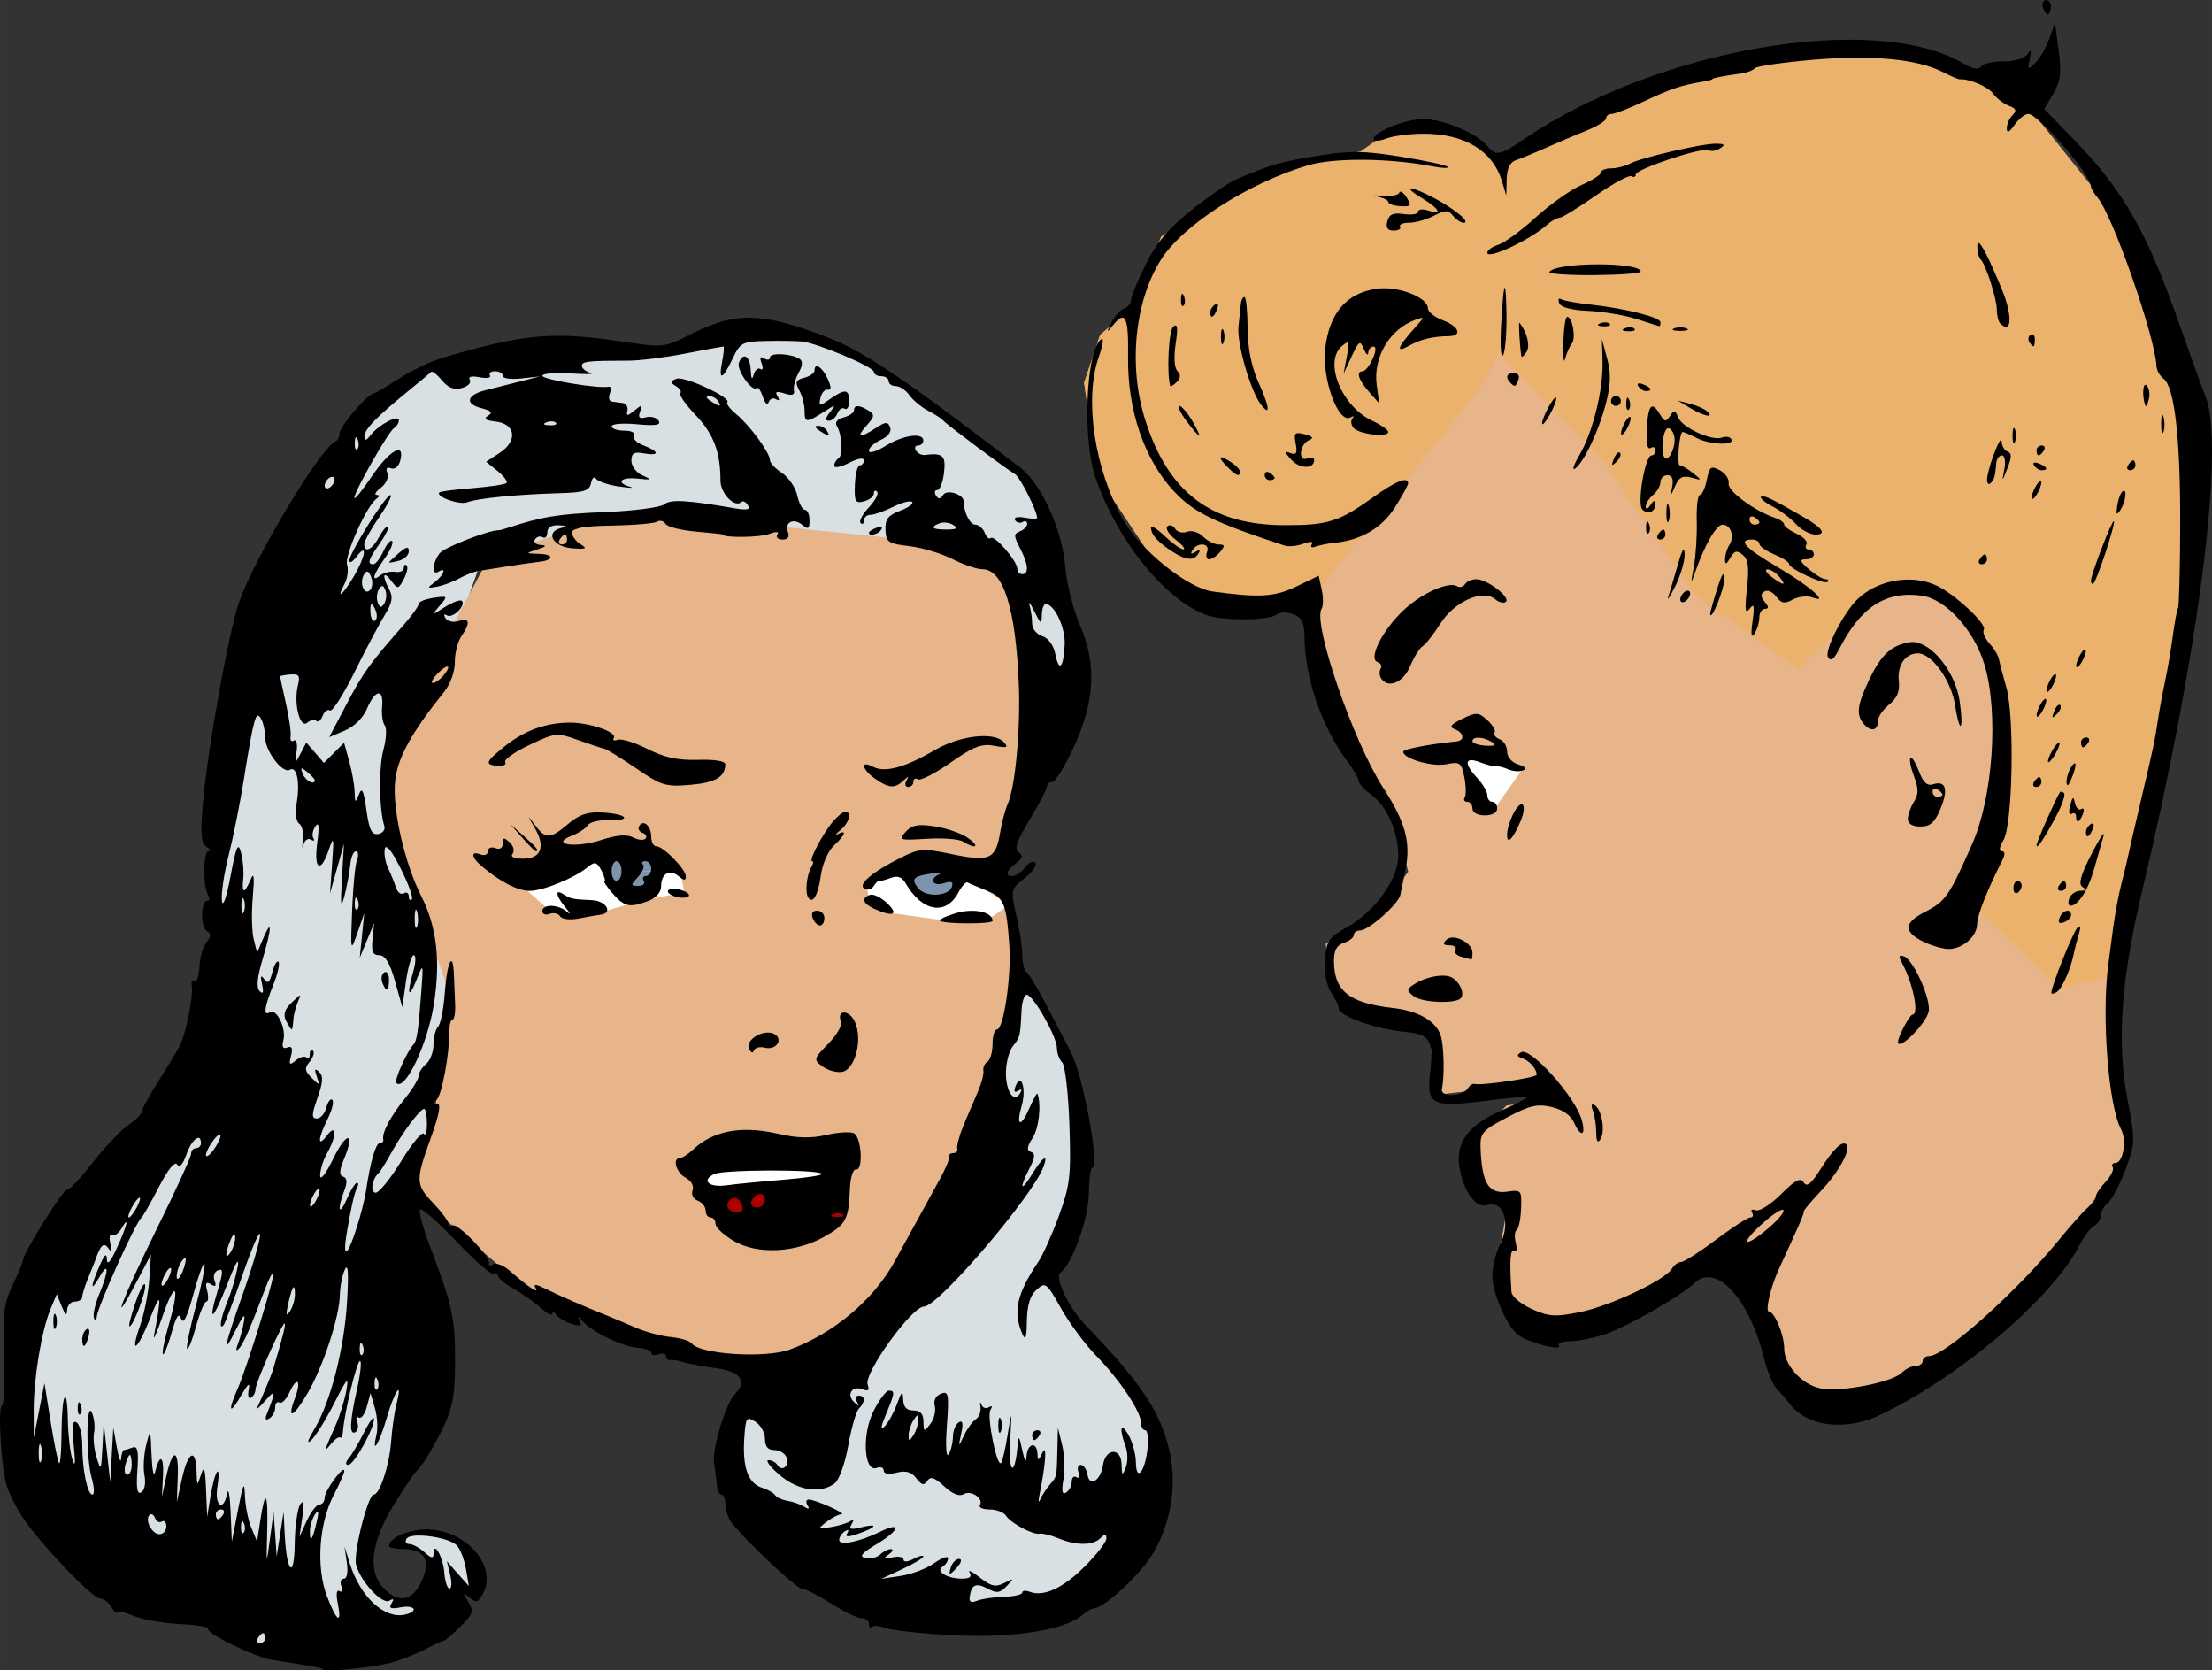 <?xml version="1.0" encoding="UTF-8" standalone="no"?>
<!-- Created with Inkscape (http://www.inkscape.org/) -->

<svg
   xmlns:dc="http://purl.org/dc/elements/1.1/"
   xmlns:cc="http://creativecommons.org/ns#"
   xmlns:rdf="http://www.w3.org/1999/02/22-rdf-syntax-ns#"
   xmlns:svg="http://www.w3.org/2000/svg"
   xmlns="http://www.w3.org/2000/svg"
   xmlns:sodipodi="http://sodipodi.sourceforge.net/DTD/sodipodi-0.dtd"
   xmlns:inkscape="http://www.inkscape.org/namespaces/inkscape"
   width="126.181mm"
   height="95.257mm"
   viewBox="0 0 447.097 337.526"
   id="svg5519"
   version="1.1"
   inkscape:version="0.91 r13725"
   sodipodi:docname="retro boy and girl.svg">
  <rect x="0" y="0" width="447.097" height="337.526" fill="#333333" stroke="none"/>
  <defs
     id="defs5521" />
  <sodipodi:namedview
     id="base"
     pagecolor="#ffffff"
     bordercolor="#666666"
     borderopacity="1.0"
     inkscape:pageopacity="0.0"
     inkscape:pageshadow="2"
     inkscape:zoom="0.39330714"
     inkscape:cx="1029.7296"
     inkscape:cy="-109.96415"
     inkscape:document-units="px"
     inkscape:current-layer="layer1"
     showgrid="false"
     inkscape:window-width="1366"
     inkscape:window-height="705"
     inkscape:window-x="-8"
     inkscape:window-y="-8"
     inkscape:window-maximized="1"
     fit-margin-top="0"
     fit-margin-left="0"
     fit-margin-right="0"
     fit-margin-bottom="0" />
  <g
     inkscape:label="Layer 1"
     inkscape:groupmode="layer"
     id="layer1"
     transform="translate(1165.264,-781.694)">
    <path
       style="fill:#d8e0e3;fill-opacity:1;fill-rule:evenodd;stroke:none;stroke-width:1px;stroke-linecap:butt;stroke-linejoin:miter;stroke-opacity:1"
       d="m -1013.254,847.549 -18.824,5.338 -23.6,-1.406 -22.477,4.496 -13.065,8.287 -15.172,21.494 -11.52,38.771 -3.934,39.473 -0.842,22.055 -6.742,19.949 -21.916,22.195 -10.395,23.881 0.281,26.549 19.525,25.566 17.279,4.496 11.098,6.742 7.024,0.562 22.898,-0.844 11.238,-7.164 -0.141,-6.18 3.231,2.246 0,-2.527 -1.545,-7.586 -5.057,-2.389 -5.619,-0.281 -3.934,2.107 3.934,1.125 3.793,2.809 -2.248,7.023 -4.215,0.984 -5.197,-2.529 -2.107,-6.742 2.949,-10.256 8.43,-17.137 -6.463,-35.682 7.727,-21.072 0.703,-4.635 2.949,-16.717 0.844,-13.205 -3.793,-5.76 -3.512,-9.832 -3.652,-10.957 -2.248,-10.396 2.668,-10.113 10.678,-11.379 0.842,-8.43 4.918,-14.188 13.484,-1.686 6.744,-2.389 -2.248,-2.949 1.123,-1.826 19.246,-1.967 22.615,4.074 22.617,1.123 7.727,0.281 13.627,3.09 3.932,11.52 8.852,26.832 4.354,-13.205 -5.76,-27.955 -4.494,-11.379 -4.777,-4.355 -24.441,-18.543 -12.223,-6.32 -15.17,-3.09 z m 54.363,131.484 -5.057,19.947 -22.758,48.605 -27.533,16.576 -4.215,8.428 1.967,14.049 27.814,19.385 31.186,2.811 19.387,-10.396 8.428,-18.543 -5.619,-15.732 -11.518,-14.047 -6.744,-11.238 3.371,-7.586 4.496,-20.51 -5.057,-19.105 -8.148,-12.643 z"
       id="path6097"
       inkscape:connector-curvature="0" />
    <path
       style="fill:#e7b589;fill-opacity:1;fill-rule:evenodd;stroke:none;stroke-width:1px;stroke-linecap:butt;stroke-linejoin:miter;stroke-opacity:1"
       d="m -1081.07,1017.989 3.37,-9.773 3.707,-24.6 -12.132,-34.71 1.348,-20.22 18.535,-34.71 26.285,-8.088 30.329,2.022 33.025,3.37 17.187,6.74 3.37,37.069 -6.066,24.263 2.359,16.85 -0.674,12.132 -17.524,48.527 -19.209,20.893 -24.937,-1.685 -32.014,-9.773 -23.926,-20.557 -4.044,-3.707 z"
       id="path6102"
       inkscape:connector-curvature="0" />
    <path
       style="fill:#aa0000;fill-rule:evenodd;stroke:none;stroke-width:1px;stroke-linecap:butt;stroke-linejoin:miter;stroke-opacity:1"
       d="m -1020.756,1022.699 25.971,-1.782 0.637,6.238 -2.673,2.292 -21.388,0.255 z"
       id="path6104"
       inkscape:connector-curvature="0" />
    <path
       style="fill:#ffffff;fill-rule:evenodd;stroke:none;stroke-width:1px;stroke-linecap:butt;stroke-linejoin:miter;stroke-opacity:1"
       d="m -1024.321,1017.734 c 11.585,-3.437 11.585,-3.437 11.585,-3.437 l 18.078,3.183 -9.803,4.71 -18.587,0.636 z"
       id="path6106"
       inkscape:connector-curvature="0" />
    <path
       style="fill:#ffffff;fill-rule:evenodd;stroke:none;stroke-width:1px;stroke-linecap:butt;stroke-linejoin:miter;stroke-opacity:1"
       d="m -1040.912,953.426 -15.842,4.295 -2.953,3.088 5.504,4.834 3.893,1.342 6.982,-1.074 7.383,-2.148 8.994,-1.744 -0.807,-4.162 -13.154,-4.43 z m 64.838,1.879 -8.725,2.148 -5.371,2.953 0.672,3.49 4.295,2.283 11.412,1.609 8.188,-0.268 4.297,-2.953 -14.768,-9.264 z"
       id="path6108"
       inkscape:connector-curvature="0" />
    <path
       style="opacity:1;fill:#7d93ae;fill-opacity:1;stroke:none;stroke-width:4.523;stroke-miterlimit:4;stroke-dasharray:none;stroke-opacity:1"
       d="m -1038.275,953.291 a 5.101,4.564 0 0 0 -5.053,4.594 5.101,4.564 0 0 0 5.115,4.535 5.101,4.564 0 0 0 5.086,-4.564 l -5.101,0 5.101,-0.057 a 5.101,4.564 0 0 0 -5.148,-4.508 z m 61.951,2.014 a 5.303,4.027 0 0 0 -5.254,4.053 5.303,4.027 0 0 0 5.318,4.002 5.303,4.027 0 0 0 5.287,-4.027 l -5.303,0 5.303,-0.049 a 5.303,4.027 0 0 0 -5.352,-3.979 z"
       id="path6113"
       inkscape:connector-curvature="0" />
    <path
       style="fill:#e7b589;fill-opacity:1;fill-rule:evenodd;stroke:none;stroke-width:1px;stroke-linecap:butt;stroke-linejoin:miter;stroke-opacity:1"
       d="m -896.737,925.101 -3.759,-22.016 -14.498,2.685 -14.498,-6.981 -13.961,-20.942 -2.685,-18.794 3.222,-9.665 7.518,-6.444 4.833,-13.424 23.09,-14.498 17.183,-2.685 5.37,-3.759 9.128,-2.685 9.128,4.296 4.833,3.759 35.44,-17.183 28.459,-5.907 17.72,0.537 23.09,9.665 21.479,26.848 11.276,32.755 3.222,24.164 -2.685,30.607 -6.981,36.514 -6.444,23.09 -1.611,19.868 4.296,19.331 -16.646,24.701 -20.405,19.331 -22.553,8.055 -9.665,-6.444 -13.424,-25.238 -22.016,13.961 -20.942,-1.611 -2.148,-11.276 2.148,-12.35 -6.981,-0.537 -0.537,-10.739 6.981,-6.981 10.202,-1.611 -5.907,-2.685 -18.794,2.148 -1.074,-13.424 -16.109,-4.296 -4.296,-4.833 -0.537,-8.055 10.739,-6.444 5.907,-8.055 -3.759,-14.498 z"
       id="path6118"
       inkscape:connector-curvature="0" />
    <path
       style="opacity:1;fill:#ebb26d;fill-opacity:1;fill-rule:evenodd;stroke:none;stroke-width:1px;stroke-linecap:butt;stroke-linejoin:miter;stroke-opacity:1"
       d="m -884.923,883.754 -16.109,19.868 -13.961,2.148 -14.498,-6.981 -13.961,-20.942 -2.685,-18.794 3.222,-9.665 7.518,-6.444 4.833,-13.424 23.09,-14.498 17.183,-2.685 5.37,-3.759 9.128,-2.685 9.128,4.296 4.833,3.759 35.44,-17.183 28.459,-5.907 17.72,0.537 23.09,9.665 21.479,26.848 11.276,32.755 3.222,24.164 -2.685,30.607 -6.981,36.514 -6.444,26.848 -11.813,2.685 -18.257,-17.72 5.37,-15.035 2.148,-19.868 -3.222,-18.257 -13.424,-11.813 -10.739,3.759 -14.498,14.498 -20.942,-15.035 -18.794,-27.385 -20.942,-21.479 -3.222,6.444 z"
       id="path6118-6"
       inkscape:connector-curvature="0"
       sodipodi:nodetypes="cccccccccccccccccccccccccccccccccccccc" />
    <path
       style="fill:#ffffff;fill-rule:evenodd;stroke:none;stroke-width:1px;stroke-linecap:butt;stroke-linejoin:miter;stroke-opacity:1"
       d="m -869.485,934.603 2.921,8.315 2.697,3.146 6.517,-9.214 -8.54,-2.697 z"
       id="path6135"
       inkscape:connector-curvature="0" />
    <path
       style="fill:#000000"
       d="m -751.58,781.697 c -0.21,-0.02 -0.438,0.065 -0.662,0.289 -0.33,0.33 -0.247,1.17 0.184,1.867 l 0,0.004 c 0.63,1.015 0.864,1.016 1.203,0 0.363,-1.088 -0.095,-2.1 -0.725,-2.16 z m 1.676,4.521 -1.119,3.219 c -0.616,1.77 -1.884,3.98 -2.818,4.912 -1.598,1.595 -1.666,1.553 -1.162,-0.717 0.407,-1.835 0.291,-2.065 -0.484,-0.963 -0.593,0.844 -2.614,1.439 -4.836,1.426 -2.1,-0.013 -4.136,0.456 -4.525,1.041 -0.478,0.717 -1.616,0.527 -3.5,-0.586 -17.956,-10.603 -62.075,-3.006 -88.973,15.32 -4.857,3.309 -5.596,3.427 -7.447,1.189 -2.009,-2.427 -8.864,-5.295 -12.721,-5.32 -3.552,-0.023 -10.152,2.622 -10.152,4.068 0,0.474 1.156,0.421 2.566,-0.115 1.411,-0.536 4.799,-0.975 7.531,-0.975 8.333,0 14.021,3.455 15.875,9.643 l 0.855,2.857 0.086,-3.281 c 0.057,-2.187 0.67,-3.473 1.836,-3.857 0.963,-0.317 3.682,-1.44 6.043,-2.494 2.361,-1.054 6.073,-2.629 8.25,-3.5 2.177,-0.871 3.957,-1.984 3.957,-2.475 0,-0.49 0.52,-0.893 1.154,-0.893 0.634,0 3.604,-1.159 6.6,-2.576 5.258,-2.487 7.487,-3.233 11.746,-3.93 1.1,-0.18 2,-0.423 2,-0.539 0,-0.204 1.814,-0.555 6,-1.164 1.1,-0.16 2.245,-0.617 2.545,-1.018 0.3,-0.4 5.559,-1.167 11.686,-1.705 11.911,-1.045 21.253,-0.162 26.393,2.496 1.571,0.812 3.088,1.458 3.371,1.438 1.934,-0.143 5.755,1.506 6.779,2.928 0.675,0.936 2.09,2.026 3.145,2.42 1.461,0.546 1.64,0.993 0.75,1.883 -0.642,0.642 -1.168,1.852 -1.168,2.689 0,1.064 0.469,0.853 1.557,-0.699 0.856,-1.222 2.115,-2.223 2.797,-2.223 1.993,0 12.646,12.325 12.646,14.631 0,0.391 0.61,1.423 1.354,2.291 3.04,3.549 11.65,28.193 11.906,34.078 0.036,0.825 0.673,1.95 1.416,2.5 2.222,1.645 3.414,12.014 3.371,29.34 -0.022,8.987 -0.218,16.637 -0.436,17 -0.218,0.363 -0.695,2.91 -1.061,5.66 -0.365,2.75 -1.053,6.8 -1.529,9 -0.476,2.2 -1.136,5.755 -1.463,7.898 -0.693,4.539 -0.83,5.194 -3.633,17.102 -1.165,4.95 -2.254,9.677 -2.418,10.504 -0.164,0.827 -0.761,3.302 -1.328,5.5 -0.567,2.198 -1.328,6.246 -1.689,8.996 -0.361,2.75 -0.805,6.125 -0.988,7.5 -1.374,10.319 0.03,28.389 2.576,33.146 1.221,2.281 0.449,6.853 -1.156,6.854 -0.572,0 -0.804,0.383 -0.516,0.85 0.288,0.467 -0.358,1.797 -1.439,2.957 -1.081,1.16 -1.967,2.479 -1.967,2.93 0,0.451 -0.787,1.521 -1.75,2.379 -0.963,0.858 -3.55,3.767 -5.75,6.465 -8.486,10.407 -23.022,23.42 -26.16,23.42 -0.736,0 -1.34,0.45 -1.34,1 0,0.55 -0.642,1 -1.428,1 -0.786,0 -2.055,0.627 -2.82,1.393 -1.925,1.925 -12.244,3.925 -16.311,3.162 -3.814,-0.716 -7.441,-4.684 -7.441,-8.143 0,-2.693 -1.967,-7.412 -3.09,-7.412 -0.799,0 0.373,-5.011 1.986,-8.5 4.083,-8.828 5.225,-11.468 5.072,-11.715 -0.097,-0.157 1.486,-2.045 3.516,-4.197 3.553,-3.767 6.072,-8.365 5.111,-9.326 -0.845,-0.845 -2.65,0.864 -5.238,4.965 -1.91,3.025 -2.776,3.712 -3.404,2.695 -0.65,-1.052 -1.703,-0.504 -4.596,2.389 -2.064,2.064 -4.363,3.518 -5.107,3.232 -0.745,-0.286 -1.078,-0.075 -0.742,0.469 0.336,0.544 0.178,0.988 -0.35,0.988 -0.528,0 -3.653,2.025 -6.945,4.5 -3.292,2.475 -6.466,4.5 -7.051,4.5 -0.585,0 -1.421,0.615 -1.861,1.367 -1.331,2.276 -12.507,7.54 -18.609,8.766 -4.983,1.001 -6.255,0.917 -9.713,-0.643 -2.188,-0.987 -4.029,-2.514 -4.09,-3.393 -0.43,-6.173 -0.264,-8.829 0.52,-8.346 0.499,0.308 0.654,-0.408 0.344,-1.594 -0.31,-1.185 -0.23,-2.361 0.178,-2.613 0.407,-0.252 0.807,-2.199 0.891,-4.326 0.146,-3.716 0.04,-3.852 -2.715,-3.447 -3.819,0.56 -5.185,-1.606 -5.469,-8.678 -0.126,-3.156 0.268,-3.622 5.363,-6.318 4.563,-2.415 6.096,-2.77 9,-2.092 2.173,0.507 3.875,1.67 4.488,3.067 1.391,3.171 2.532,2.805 1.582,-0.508 -1.351,-4.709 -10.405,-14.771 -12.26,-13.625 -0.904,0.559 -0.843,0.868 0.24,1.217 1.459,0.469 2.905,2.106 2.934,3.318 0.014,0.609 -11.185,2.26 -12.611,1.859 -0.357,-0.1 -0.944,0.296 -1.305,0.879 -1.062,1.719 -5.622,1.861 -5.252,0.164 0.566,-2.595 0.431,-8.702 -0.238,-10.812 -0.926,-2.917 -4.525,-4.992 -9.664,-5.572 -8.872,-1.002 -11.914,-3.437 -11.914,-9.537 0,-2.12 0.586,-3.184 2,-3.633 1.1,-0.349 2,-1.054 2,-1.566 0,-0.513 0.594,-0.934 1.32,-0.934 1.671,0 7.741,-5.368 8.094,-7.156 0.146,-0.739 0.613,-3.031 1.037,-5.094 1.134,-5.508 0.011,-9.64 -4.502,-16.586 -6.049,-9.31 -14.277,-33.205 -12.451,-36.16 0.358,-0.579 0.373,-2.318 0.033,-3.865 l -0.619,-2.814 -4.471,2.154 c -4.445,2.142 -7.536,2.327 -17.027,1.014 -5.016,-0.694 -14.539,-8.351 -18.031,-14.5 -5.799,-10.21 -7.916,-24.393 -4.912,-32.906 0.808,-2.291 1.046,-3.904 0.527,-3.584 -3.09,1.91 -3.904,20.038 -1.25,27.842 4.436,13.042 14.523,25.385 22.922,28.051 3.278,1.04 12.216,0.943 13.57,-0.148 0.761,-0.614 2.15,-0.677 3.51,-0.162 1.776,0.673 2.259,1.65 2.287,4.635 0.077,8.214 3.501,18.175 8.582,24.965 1.31,1.751 2.381,3.6 2.381,4.109 0,0.51 1.157,1.777 2.57,2.816 3.189,2.347 5.43,7.455 5.43,12.377 0,4.678 -4.78,11.255 -10.502,14.449 -3.564,1.989 -4.031,2.69 -4.309,6.479 -0.195,2.654 0.28,5.154 1.266,6.658 0.868,1.324 1.532,2.698 1.477,3.055 -0.252,1.607 7.6,4.382 13.967,4.936 4.344,0.378 5.266,1.871 4.602,7.438 -0.897,7.513 -0.084,7.911 12.75,6.238 3.712,-0.484 6.75,-0.711 6.75,-0.504 0,0.207 -2.397,1.437 -5.326,2.732 -6.498,2.874 -9.116,6.417 -8.328,11.271 0.812,5.005 3.341,8.497 5.627,7.771 3.365,-1.068 4.837,3.711 2.516,8.162 -0.812,1.556 -1.479,4.31 -1.482,6.119 -0.006,3.416 2.87,10.044 5.172,11.922 1.787,1.458 9.001,3.383 8.275,2.209 -0.314,-0.507 0.75,-0.922 2.363,-0.922 1.613,0 4.902,-0.688 7.309,-1.529 4.422,-1.546 15.262,-7.775 17.697,-10.17 4.332,-4.26 11.117,3.004 14.072,15.065 0.656,2.676 1.838,5.51 2.627,6.299 0.789,0.789 2.007,2.21 2.707,3.158 0.7,0.948 2.396,2.245 3.771,2.883 3.703,1.718 9.277,1.525 13.641,-0.471 16.034,-7.333 35.487,-23.75 41.053,-34.647 0.868,-1.698 2.193,-3.447 2.943,-3.887 0.75,-0.44 1.363,-1.399 1.363,-2.129 0,-0.73 0.659,-1.873 1.463,-2.541 0.804,-0.667 2.388,-3.685 3.518,-6.705 1.995,-5.331 2.006,-5.744 0.416,-14.158 -2.212,-11.708 -1.326,-24.169 3.012,-42.385 11.472,-48.169 16.791,-90.014 12.695,-99.869 -0.552,-1.327 -2.9,-7.814 -5.217,-14.414 -6.549,-18.654 -11.321,-27.016 -21.256,-37.246 l -6.066,-6.246 1.824,-3.086 c 1.481,-2.508 1.684,-4.148 1.086,-8.754 l -0.736,-5.668 z m -68.531,24.516 c -2.918,-0.019 -15.153,2.823 -17.443,4.053 -0.955,0.513 -2.643,0.932 -3.75,0.932 -1.107,0 -2.014,0.364 -2.014,0.809 0,0.444 -1.798,1.6 -3.996,2.57 -2.198,0.97 -6.361,3.919 -9.25,6.553 -2.889,2.634 -6.266,5.107 -7.504,5.496 -1.238,0.389 -2.25,1.114 -2.25,1.609 0,1.476 8.558,-2.518 12.08,-5.639 0.868,-0.769 1.993,-1.398 2.5,-1.408 0.507,-0.006 3.795,-2.02 7.309,-4.475 3.514,-2.454 6.776,-4.222 7.25,-3.93 0.474,0.293 0.861,0.138 0.861,-0.344 0,-1.102 13.583,-5.619 14.742,-4.902 0.47,0.29 1.508,0.115 2.307,-0.391 1.129,-0.714 0.942,-0.922 -0.842,-0.934 z m -72.531,1.678 c -2.455,-0.021 -4.81,0.247 -8.176,0.793 -7.396,1.201 -9.647,1.862 -16.5,4.854 -1.375,0.6 -5.32,3.328 -8.766,6.062 -4.619,3.665 -7.05,6.542 -9.25,10.945 -1.641,3.285 -2.984,6.527 -2.984,7.205 0,0.678 -0.645,1.48 -1.434,1.783 -0.789,0.303 -1.938,1.589 -2.555,2.857 -1.006,2.071 -0.978,2.128 0.293,0.557 2.559,-3.164 3.197,-1.853 3.084,6.348 -0.148,10.735 3.293,20.788 9.311,27.201 3.971,4.232 7.987,6.199 22.301,10.92 0.825,0.272 2.54,0.11 3.809,-0.359 1.471,-0.544 2.086,-0.496 1.697,0.133 -0.335,0.542 0.02,0.742 0.789,0.447 0.769,-0.295 2.481,-0.643 3.803,-0.773 5.401,-0.534 9.597,-2.99 12.236,-7.162 1.466,-2.318 2.666,-4.504 2.666,-4.859 0,-1.468 -2.548,-0.438 -7.209,2.91 -6.761,4.857 -9.05,5.57 -17.83,5.551 -14.684,-0.032 -23.321,-6.502 -28.021,-20.992 -3.531,-10.883 -2.33,-23.891 3,-32.516 4.362,-7.058 17.818,-15.71 29.916,-19.238 5.313,-1.549 16.493,-1.44 25.145,0.246 1.925,0.376 3.255,0.41 2.955,0.076 -0.3,-0.334 -4.575,-1.257 -9.5,-2.051 -3.767,-0.607 -6.324,-0.917 -8.779,-0.938 z m 10.939,7.365 c -0.589,-0.022 -0.021,0.617 2.135,1.932 3.651,2.226 4.27,3.468 1.25,2.51 -1.1,-0.349 -2,-0.232 -2,0.26 0,0.492 -1.287,0.705 -2.859,0.475 -2.168,-0.318 -2.977,0.034 -3.35,1.459 -0.343,1.315 0.04,1.875 1.285,1.875 0.977,0 1.558,-0.353 1.291,-0.785 -0.267,-0.432 0.554,-0.793 1.824,-0.793 1.27,-0.003 3.523,-0.64 5.008,-1.414 2.322,-1.208 2.863,-1.207 3.873,0.01 0.645,0.778 1.601,1.414 2.123,1.414 1.549,0 -1.59,-2.671 -5.771,-4.912 -2.474,-1.326 -4.22,-2.008 -4.809,-2.029 z m -2.205,0.645 c -0.098,0.015 -0.172,0.086 -0.215,0.215 -0.172,0.515 -1.749,0.804 -3.504,0.641 -1.755,-0.163 -2.179,-0.101 -0.941,0.139 1.238,0.239 2.252,0.743 2.252,1.119 3.6e-4,0.376 1.098,0.747 2.439,0.824 2.156,0.124 2.301,-0.08 1.252,-1.76 -0.49,-0.784 -0.99,-1.224 -1.283,-1.178 z m 116.852,10.357 c -0.131,-0.004 -0.202,0.169 -0.211,0.523 -0.027,1.146 0.258,2.391 0.635,2.768 1.074,1.074 3.284,7.925 3.301,10.232 0.008,1.146 0.315,2.383 0.682,2.75 2.341,2.341 2.542,-1.515 0.355,-6.834 -2.507,-6.099 -4.193,-9.423 -4.762,-9.439 z m -77.021,4.332 c -4.46,0.017 -9.076,0.536 -9.697,1.541 -0.238,0.386 3.814,0.67 9.006,0.633 5.192,-0.037 9.442,-0.353 9.445,-0.703 0.009,-1.002 -4.294,-1.487 -8.754,-1.471 z m -18.709,4.729 c -0.211,-0.073 -0.488,2.682 -0.771,8.107 -0.193,3.701 2.5e-4,6.176 0.43,5.5 0.429,-0.676 0.735,-4.379 0.68,-8.229 -0.051,-3.553 -0.174,-5.322 -0.338,-5.379 z m -24.113,0.102 c -0.57,-0.014 -1.128,0.013 -1.658,0.084 -6.167,0.827 -9.696,4.873 -10.527,12.072 -0.711,6.155 2.672,15.354 5.131,13.949 0.625,-0.357 0.804,-0.28 0.396,0.17 -0.408,0.45 -0.322,1.325 0.191,1.943 1.066,1.284 7.06,1.987 7.027,0.824 -0.012,-0.421 -1.47,-1.441 -3.24,-2.266 -6.222,-2.9 -9.889,-11.969 -6.107,-15.107 1.469,-1.219 1.565,-1.01 0.969,2.127 l -0.66,3.48 1.635,-3.5 c 1.479,-3.166 1.714,-3.309 2.461,-1.5 0.454,1.1 0.856,1.438 0.895,0.75 0.039,-0.688 0.511,-1.25 1.049,-1.25 0.595,0 0.533,0.979 -0.16,2.5 -0.626,1.375 -1.517,2.5 -1.979,2.5 -1.43,0 -0.932,1.673 1.232,4.139 l 2.072,2.361 -0.506,-3.729 c -0.759,-5.596 2.643,-11.314 7.838,-13.174 1.91,-0.684 1.906,-0.63 -0.102,1.598 -3.58,3.973 -4.002,5.222 -1.244,3.674 2.36,-1.325 4.787,-1.912 8.119,-1.965 2.782,-0.044 2.031,-1.972 -1.25,-3.211 -1.65,-0.623 -3,-1.696 -3,-2.387 0,-1.947 -4.593,-3.986 -8.582,-4.084 z m -41.053,1.123 c -0.152,-0.023 -0.255,0.344 -0.285,1.072 -0.043,1.054 0.193,1.645 0.525,1.312 0.332,-0.332 0.367,-1.196 0.078,-1.918 -0.12,-0.299 -0.227,-0.453 -0.318,-0.467 z m 12.553,0.656 c -0.321,-5.9e-4 -0.644,0.561 -0.719,1.248 -0.074,0.688 -0.3,2.825 -0.5,4.75 -0.35,3.365 2.483,13.133 4.576,15.775 1.938,2.446 1.732,0.496 -0.463,-4.371 -1.491,-3.307 -2.228,-6.939 -2.262,-11.152 -0.028,-3.437 -0.312,-6.249 -0.633,-6.25 z m 63.674,0.326 c -0.231,0.013 -0.267,0.354 -0.055,0.906 0.323,0.841 2.477,1.42 5.795,1.559 2.904,0.121 7.28,0.849 9.725,1.615 2.444,0.767 4.556,1.438 4.693,1.492 0.138,0.054 0.25,-0.306 0.25,-0.801 0,-1.023 -7.136,-2.812 -14.375,-3.604 -2.681,-0.293 -5.263,-0.773 -5.738,-1.066 -0.119,-0.073 -0.218,-0.106 -0.295,-0.102 z m -69.254,1.053 c -0.09,-0.002 -0.208,0.039 -0.35,0.127 -0.544,0.336 -0.988,1.033 -0.988,1.551 0,1.438 0.718,1.123 1.383,-0.609 0.256,-0.667 0.225,-1.062 -0.045,-1.068 z m 70.797,2.627 c -0.348,0.004 -0.695,2.366 -0.771,5.25 -0.076,2.884 0.085,4.342 0.357,3.242 0.273,-1.1 0.878,-2.474 1.346,-3.053 0.896,-1.109 0.152,-5.451 -0.932,-5.439 z m -164.824,0.18 c -4.177,-0.106 -7.814,1.035 -12.451,3.385 -5.247,2.659 -5.38,2.672 -13.828,1.414 -13.968,-2.08 -19.722,-1.562 -36.031,3.24 -2.475,0.729 -6.525,2.648 -9,4.266 -2.475,1.618 -4.777,2.957 -5.115,2.975 -1.17,0.063 -6.885,6.751 -6.885,8.057 0,0.721 -0.365,1.461 -0.812,1.645 -2.98,1.222 -16.215,23.23 -19.443,32.332 -2.108,5.944 -6.402,29.781 -7.359,40.85 -0.535,6.19 -0.383,8.039 0.719,8.736 0.768,0.486 0.947,0.888 0.397,0.898 -1.087,0.016 -1.123,7.197 -0.045,8.941 0.365,0.591 0.285,1.074 -0.178,1.074 -1.332,0 -1.417,5.298 -0.098,6.113 0.913,0.564 0.9,1.087 -0.061,2.244 -0.689,0.83 -1.335,3.068 -1.436,4.975 -0.101,1.907 -0.551,3.241 -1,2.967 -0.449,-0.275 -0.704,0.109 -0.564,0.852 0.383,2.044 -1.22,10.003 -2.479,12.311 -0.612,1.121 -2.58,4.366 -4.375,7.209 -1.795,2.843 -3.265,5.543 -3.268,6 0,0.457 -1.239,1.68 -2.75,2.717 -1.511,1.037 -4.773,4.478 -7.248,7.648 -2.475,3.17 -4.774,5.597 -5.109,5.393 -0.61,-0.372 -8.891,12.878 -8.891,14.226 0,0.393 -0.929,2.635 -2.066,4.984 -1.756,3.627 -2.02,5.786 -1.75,14.318 0.174,5.526 -0.01,10.045 -0.404,10.045 -0.823,0 -0.283,11.023 0.76,15.516 0.381,1.64 1.877,4.774 3.326,6.965 3.587,5.422 14.168,16.517 15.752,16.518 0.706,0 1.742,0.787 2.303,1.75 0.561,0.963 1.034,1.435 1.051,1.051 0.017,-0.384 1.514,-0.08 3.326,0.678 1.812,0.757 6.05,1.515 9.416,1.682 3.366,0.167 5.947,0.582 5.736,0.924 -0.561,0.908 9.542,5.823 13.051,6.348 7.841,1.173 9.801,1.535 10.137,1.871 0.65,0.65 10.773,-0.41 14.363,-1.504 1.925,-0.586 4.85,-1.775 6.5,-2.641 1.65,-0.866 3.247,-1.592 3.547,-1.615 0.3,-0.023 1.836,-1.333 3.414,-2.912 2.564,-2.564 2.73,-3.097 1.545,-5 -1.188,-1.908 -1.161,-1.994 0.264,-0.816 1.352,1.117 1.764,0.992 2.746,-0.842 2.999,-5.604 -3.57,-13.003 -11.488,-12.941 -3.67,0.029 -7.527,1.736 -7.527,3.33 0,0.352 1.296,0.638 2.879,0.639 4.003,0 5.454,1.995 4.08,5.607 -1.82,4.788 -4.698,5.653 -7.959,2.393 -3.373,-3.373 -2.683,-9.387 1.94,-16.902 2.166,-3.522 4.304,-6.672 4.75,-7 0.446,-0.328 1.59,-1.948 2.543,-3.598 4.474,-7.748 5.109,-10.036 5.127,-18.5 0.019,-8.667 -0.572,-11.355 -5.106,-23.256 -1.416,-3.716 -2.298,-7.032 -1.961,-7.369 0.337,-0.337 3.636,2.57 7.33,6.461 3.694,3.89 7.09,6.843 7.547,6.561 0.457,-0.282 0.83,-0.134 0.83,0.33 0,0.464 1.462,1.68 3.25,2.703 1.788,1.023 4.263,2.772 5.5,3.889 1.238,1.117 2.258,1.614 2.266,1.105 0.01,-0.508 0.346,-0.422 0.75,0.191 0.404,0.613 1.803,1.449 3.109,1.857 1.826,0.57 2.213,0.428 1.676,-0.615 -0.454,-0.881 -0.235,-0.831 0.625,0.143 1.929,2.184 8.197,5.175 11.215,5.35 1.434,0.083 2.609,0.536 2.609,1.008 4e-4,0.471 0.675,0.598 1.5,0.281 0.825,-0.317 1.5,-0.14 1.5,0.393 0,0.533 0.338,0.88 0.75,0.771 0.412,-0.109 1.65,0.078 2.75,0.416 1.1,0.338 4.138,0.903 6.75,1.258 4.808,0.653 6.243,2.632 3.731,5.144 -1.911,1.911 -4.731,11.154 -4.277,14.021 0.249,1.572 0.515,3.645 0.59,4.607 0.075,0.962 0.49,1.75 0.922,1.75 0.432,0 0.785,0.92 0.785,2.043 0,1.123 0.562,2.759 1.25,3.637 2.976,3.797 13.119,13.32 14.188,13.32 0.644,0 3.301,1.35 5.902,3 2.602,1.65 5.389,3 6.195,3 0.806,0 1.465,0.526 1.465,1.168 0,0.642 0.272,0.894 0.604,0.562 0.332,-0.332 1.601,-0.223 2.82,0.24 1.219,0.464 7.305,1.117 13.523,1.451 11.867,0.638 22.7,-1.037 26.133,-4.041 0.868,-0.76 1.924,-1.381 2.346,-1.381 1.589,0 6.651,-4.256 10.17,-8.551 4.788,-5.844 6.908,-14.976 5.27,-22.711 -1.735,-8.191 -5.614,-14.073 -17.258,-26.172 -3.323,-3.453 -6.173,-9.569 -4.875,-10.461 2.302,-1.583 5.672,-10.925 5.719,-15.851 0.027,-2.886 0.331,-5.25 0.676,-5.25 1.604,-0.01 -1.794,-18.611 -4.256,-23.299 -0.518,-0.987 -2.564,-4.935 -4.545,-8.775 -1.981,-3.84 -3.989,-7.223 -4.463,-7.516 -0.474,-0.293 -0.863,-1.821 -0.863,-3.396 0,-1.576 -0.54,-5.209 -1.201,-8.074 -1.191,-5.159 -1.174,-5.231 1.711,-7.531 1.602,-1.278 2.555,-2.679 2.119,-3.115 -0.436,-0.436 -1.367,-0.007 -2.07,0.955 -1.236,1.691 -3.559,2.415 -3.559,1.109 0,-0.352 0.787,-1.245 1.75,-1.982 1.337,-1.025 1.455,-1.535 0.5,-2.168 -0.938,-0.621 -0.375,-2.281 2.25,-6.641 1.925,-3.197 3.5,-6.208 3.5,-6.691 0,-0.483 0.474,-0.879 1.053,-0.879 0.579,0 2.475,-3.038 4.215,-6.75 4.398,-9.387 4.83,-16.973 1.418,-24.881 -1.393,-3.227 -2.741,-8.569 -2.996,-11.869 -0.572,-7.39 -4.825,-16.76 -9.094,-20.037 -22.964,-17.627 -31.514,-23.428 -38.596,-26.178 -6.797,-2.64 -11.512,-3.992 -15.689,-4.098 z m 172.607,0.936 c -0.347,-0.014 -0.745,0.049 -1.105,0.193 -0.798,0.319 -0.559,0.557 0.605,0.605 1.054,0.043 1.645,-0.193 1.312,-0.525 -0.166,-0.166 -0.465,-0.259 -0.812,-0.273 z m -17.438,0.074 c -0.23,-0.279 0.141,5.665 0.426,6.803 0.069,0.275 0.536,-0.15 1.039,-0.945 0.764,-1.207 0.064,-4.01 -1.465,-5.857 z m -69.449,0.561 c -0.127,-0.032 -0.301,0.051 -0.52,0.232 -0.911,0.756 -1.344,9.064 -0.623,11.959 0.062,0.247 0.652,-0.09 1.312,-0.75 0.828,-0.828 0.879,-1.522 0.164,-2.236 -0.621,-0.621 -0.767,-2.818 -0.361,-5.488 0.38,-2.506 0.408,-3.622 0.027,-3.717 z m 91.887,0.365 c -0.347,-0.014 -0.745,0.049 -1.105,0.193 -0.798,0.319 -0.559,0.557 0.605,0.605 1.054,0.043 1.645,-0.193 1.312,-0.525 -0.166,-0.166 -0.465,-0.259 -0.812,-0.273 z m 10.082,0.006 c -0.453,0 -0.906,0.07 -1.25,0.209 -0.688,0.277 -0.125,0.504 1.25,0.504 1.375,0 1.938,-0.227 1.25,-0.504 -0.344,-0.139 -0.797,-0.209 -1.25,-0.209 z m -92.533,0.332 c -0.181,-0.067 -0.309,0.508 -0.309,1.539 0,1.375 0.227,1.938 0.504,1.25 0.277,-0.688 0.277,-1.812 0,-2.5 -0.069,-0.172 -0.135,-0.267 -0.195,-0.289 z m 163.682,1.062 c -0.102,-0.011 -0.213,0.018 -0.33,0.09 -0.467,0.289 -0.592,0.943 -0.275,1.455 0.809,1.308 1.125,1.161 1.125,-0.525 0,-0.601 -0.215,-0.986 -0.52,-1.02 z m -86.988,0.977 0.127,4.5 c 0.161,5.694 -1.966,14.341 -4.643,18.877 -1.136,1.925 -1.566,3.193 -0.957,2.816 1.733,-1.071 4.882,-7.697 6.303,-13.262 0.965,-3.779 1.025,-6.068 0.232,-9 l -1.062,-3.932 z m -164.603,0.369 0,0 c 1.306,0.019 2.391,0.061 2.941,0.121 3.167,0.348 14.5,5.13 14.5,6.117 0,0.492 0.675,0.893 1.5,0.893 0.825,0 1.5,0.45 1.5,1 0,0.55 0.65,1 1.443,1 0.794,0 2.031,0.829 2.75,1.842 0.719,1.013 2.432,2.431 3.807,3.15 1.375,0.72 2.725,1.592 3,1.939 0.598,0.755 12.717,9.803 14.521,10.842 1.033,0.595 4.479,7.419 4.479,8.869 0,0.218 -1.133,0.191 -2.52,-0.06 -1.449,-0.263 -2.271,-0.05 -1.932,0.498 0.324,0.525 1.009,0.693 1.521,0.377 0.512,-0.316 0.93,-0.147 0.93,0.377 0,0.524 -0.658,1.205 -1.463,1.514 -1.284,0.493 -1.284,0.907 -0.006,3.357 1.702,3.262 1.881,5.295 0.469,5.295 -0.55,0 -1,-0.497 -1,-1.105 0,-1.545 -4.65,-6.912 -5.367,-6.195 -0.323,0.323 -0.87,-0.153 -1.217,-1.057 -0.347,-0.904 -1.206,-1.643 -1.908,-1.643 -1.087,0 -2.337,-2.515 -2.33,-4.684 0.004,-1.446 -3.424,-2.536 -4.172,-1.326 -0.539,0.872 -0.954,0.907 -1.441,0.117 -0.376,-0.609 -0.255,-1.107 0.268,-1.107 0.522,0 1.133,-1.575 1.357,-3.5 0.406,-3.476 -0.204,-4.044 -3.863,-3.592 -0.646,0.08 -1.462,-0.316 -1.811,-0.881 -0.349,-0.565 -0.159,-1.027 0.424,-1.027 0.582,0 1.061,-0.45 1.061,-1 0,-1.69 -4.083,-1.111 -7.631,1.082 -1.864,1.152 -3.369,1.589 -3.369,0.979 0,-0.607 1.088,-1.598 2.42,-2.205 1.461,-0.666 2.208,-1.664 1.881,-2.516 -0.46,-1.198 -0.897,-1.178 -2.887,0.125 -3.268,2.141 -4.066,1.915 -1.857,-0.525 1.596,-1.764 1.652,-2.194 0.402,-2.984 -1.855,-1.173 -2.959,-1.201 -2.959,-0.072 0,0.486 -0.944,1.131 -2.1,1.434 -1.229,0.321 -1.813,1.016 -1.406,1.674 1.089,1.762 1.328,6.003 0.371,6.594 -0.476,0.294 -0.865,0.97 -0.865,1.502 0,0.532 1.35,0.267 3,-0.586 1.708,-0.883 3,-1.109 3,-0.525 0,0.564 -0.376,1.025 -0.836,1.025 -0.46,0 -0.904,1.757 -0.988,3.904 -0.135,3.437 0.085,3.841 1.836,3.383 1.094,-0.286 1.988,-0.993 1.988,-1.57 0,-0.578 0.301,-0.748 0.67,-0.379 0.369,0.369 -0.382,1.791 -1.67,3.162 -1.288,1.371 -2.041,2.793 -1.672,3.162 0.369,0.369 0.672,0.147 0.672,-0.494 0,-0.642 0.605,-1.168 1.346,-1.168 0.741,0 2.794,-0.721 4.562,-1.604 1.769,-0.882 3.496,-1.324 3.838,-0.982 0.342,0.342 -0.754,1.14 -2.438,1.775 -2.432,0.918 -3.039,1.713 -2.951,3.871 0.101,2.469 0.539,2.768 4.809,3.273 2.583,0.306 6.509,1.481 8.725,2.611 2.216,1.13 4.938,2.055 6.047,2.055 4.234,0 6.758,7.962 7.369,23.258 0.366,9.161 -0.723,20.828 -2.262,24.242 -0.496,1.1 -1.171,3.643 -1.5,5.65 -0.893,5.444 -2.13,6.017 -9.617,4.461 -5.96,-1.239 -6.719,-1.19 -10.428,0.664 -5.84,2.92 -8.802,5.422 -7.424,6.273 0.63,0.389 1.486,0.162 1.898,-0.506 0.412,-0.667 0.925,-1.146 1.139,-1.064 0.214,0.083 1.259,-0.183 2.324,-0.592 1.367,-0.524 2.249,-0.202 3,1.098 3.305,5.719 8.12,6.579 10.625,1.898 0.715,-1.336 1.556,-2.276 1.869,-2.09 0.313,0.186 2.033,0.916 3.824,1.623 3.539,1.397 4.039,2.588 4.639,11.084 0.439,6.219 -1.147,17 -2.5,17 -0.491,0 -0.895,1.324 -0.895,2.941 0,1.617 -0.461,3.227 -1.025,3.576 -0.565,0.349 -0.938,1.163 -0.828,1.809 0.11,0.646 -0.329,2.411 -0.975,3.924 -0.645,1.512 -1.703,3.987 -2.352,5.5 -0.648,1.512 -1.267,3.087 -1.375,3.5 -0.108,0.412 -0.304,1.087 -0.438,1.5 -0.134,0.412 -0.19,1.087 -0.125,1.5 0.065,0.412 -0.333,0.75 -0.883,0.75 -0.55,0 -0.906,0.337 -0.793,0.75 0.113,0.412 -0.665,2.325 -1.725,4.25 -2.081,3.779 -5.622,10.229 -9.281,16.91 -4.243,7.746 -12.399,14.591 -21.201,17.789 -4.985,1.811 -18.222,0.959 -19.836,-1.277 -0.366,-0.507 -2.239,-1.073 -4.164,-1.258 -1.925,-0.185 -5.075,-1.018 -7,-1.852 -1.925,-0.834 -4.625,-1.968 -6,-2.519 -4.956,-1.989 -9.554,-3.992 -12.299,-5.359 -2.012,-1.002 -2.586,-1.049 -2.055,-0.164 0.781,1.302 -1.481,-0.217 -5.324,-3.576 -1.197,-1.046 -2.667,-1.596 -3.272,-1.223 -0.604,0.373 -0.977,0.281 -0.826,-0.205 0.389,-1.25 -6.399,-8.276 -7.398,-7.658 -0.454,0.281 -0.826,0.101 -0.826,-0.4 0,-0.501 -1.35,-2.322 -3,-4.049 -3.634,-3.803 -3.666,-4.575 -0.523,-13.287 1.719,-4.766 2.102,-6.876 1.25,-6.887 -0.853,-0.011 -0.893,-0.24 -0.131,-0.75 1.046,-0.701 2.644,-9.211 2.625,-13.984 0,-1.238 0.279,-2.25 0.633,-2.25 0.354,0 0.59,-1.35 0.521,-3 -0.069,-1.65 -0.181,-4.424 -0.25,-6.166 -0.197,-4.978 -1.395,-2.451 -1.853,3.906 -0.228,3.168 -0.836,6.188 -1.346,6.711 -0.51,0.522 -0.926,2.154 -0.926,3.627 0,1.473 -0.675,3.237 -1.5,3.922 -0.825,0.685 -1.5,1.762 -1.5,2.395 0,0.632 -1.27,2.716 -2.824,4.629 -2.865,3.526 -4.623,6.862 -4.334,8.227 0.087,0.412 -0.244,0.75 -0.732,0.75 -0.793,0 -1.873,3.767 -2.727,9.5 -0.557,3.738 -2.95,11.399 -3.811,12.201 -0.796,0.742 -0.521,-1.934 0.938,-9.131 0.327,-1.611 0.821,-3.299 1.1,-3.75 0.279,-0.451 0.235,-0.821 -0.1,-0.82 -0.334,0 -1.243,1.462 -2.019,3.25 -1.578,3.63 -2.026,2.289 -0.541,-1.617 0.663,-1.744 0.602,-2.614 -0.199,-2.881 -0.845,-0.282 -0.805,-1.211 0.15,-3.518 2.32,-5.6 0.563,-5.723 -2.147,-0.15 -1.537,3.162 -2.645,4.583 -2.66,3.416 -0.014,-1.1 0.618,-3.125 1.404,-4.5 1.972,-3.45 1.948,-6.176 -0.031,-3.559 -1.948,2.576 -1.87,0.673 0.137,-3.35 0.882,-1.769 1.313,-3.505 0.959,-3.859 -0.354,-0.354 -0.903,0.349 -1.221,1.562 -0.317,1.214 -1.179,2.205 -1.916,2.205 -1.097,0 -1.072,-0.755 0.137,-4.18 1.12,-3.174 1.194,-4.438 0.309,-5.25 -0.87,-0.797 -0.988,-0.561 -0.465,0.93 0.661,1.884 0.601,1.902 -1.018,0.301 -1.434,-1.419 -1.502,-1.962 -0.412,-3.275 0.719,-0.866 1.017,-1.863 0.664,-2.217 -0.353,-0.353 -0.642,-0.042 -0.642,0.691 0,0.733 -0.296,1.037 -0.658,0.676 -0.362,-0.362 -1.338,-0.099 -2.172,0.584 -1.287,1.054 -1.433,0.913 -0.957,-0.934 0.395,-1.535 0.175,-2.028 -0.752,-1.672 -0.901,0.346 -1.151,-0.117 -0.797,-1.473 0.617,-2.359 -1.363,-6.484 -2.713,-5.65 -1.387,0.857 -1.168,-0.947 0.674,-5.551 0.894,-2.234 1.366,-4.322 1.049,-4.639 -0.317,-0.317 -0.883,0.645 -1.258,2.137 -0.519,2.068 -0.907,2.392 -1.635,1.367 -0.676,-0.953 -0.8,-0.647 -0.424,1.049 0.361,1.627 0.205,2.068 -0.488,1.375 -0.693,-0.693 -0.516,-2.721 0.555,-6.326 1.882,-6.339 1.988,-8.616 0.205,-4.441 l -1.281,3 -0.689,-2.736 c -0.379,-1.505 -0.463,-5.33 -0.186,-8.5 0.368,-4.204 0.246,-5.155 -0.451,-3.514 -1.254,2.949 -1.812,2.851 -1.471,-0.256 0.151,-1.377 -0.048,-3.712 -0.443,-5.189 -0.597,-2.232 -0.958,-1.429 -2.133,4.754 -0.832,4.379 -1.545,6.407 -1.736,4.928 -0.179,-1.382 0.416,-5.432 1.322,-9 0.906,-3.568 2.265,-10.312 3.019,-14.986 2.101,-13.02 2.5,-14.486 3.514,-12.885 0.482,0.761 0.883,2.537 0.891,3.945 0.016,2.72 3.565,7.336 4.971,6.467 1.368,-0.846 2.087,2.365 1.438,6.426 -0.364,2.279 -0.179,4.06 0.467,4.459 0.591,0.365 0.927,1.884 0.744,3.375 -0.183,1.491 -0.137,1.918 0.103,0.947 0.24,-0.971 0.924,-1.464 1.52,-1.096 0.596,0.368 0.818,0.24 0.494,-0.283 -0.324,-0.524 -0.137,-1.606 0.416,-2.404 0.703,-1.015 0.815,-0.021 0.373,3.299 -0.726,5.453 0.653,6.345 2.318,1.5 1.008,-2.931 1.075,-2.66 0.689,2.75 l -0.428,6 1.408,-5 1.408,-5 -0.404,7 c -0.323,5.585 -0.219,6.293 0.512,3.5 0.504,-1.925 1.028,-4.737 1.164,-6.25 0.136,-1.512 0.651,-2.75 1.143,-2.75 0.492,1e-5 0.593,0.786 0.225,1.746 -0.369,0.961 -0.816,5.573 -0.992,10.25 -0.315,8.344 -0.294,8.429 1.072,4.504 l 1.393,-4 -0.459,4.5 -0.457,4.5 1.451,-3.5 1.451,-3.5 -0.328,3.25 c -0.255,2.52 0.052,3.25 1.369,3.25 1.195,1e-5 2.138,1.558 3.18,5.25 l 1.48,5.25 0.742,-5.25 c 0.408,-2.887 1.118,-5.25 1.578,-5.25 0.46,1e-5 0.416,1.458 -0.096,3.242 -1.365,4.76 -0.993,5.794 0.633,1.758 1.408,-3.496 1.409,-3.494 0.971,2.5 -0.547,7.478 -0.896,9.862 -1.533,10.5 -1.284,1.286 -4.001,7.331 -3.514,7.818 1.765,1.765 6.351,-7.887 7.613,-16.02 1.355,-8.735 0.552,-15.581 -2.543,-21.689 -3.387,-6.684 -5.867,-17.516 -5.318,-23.227 0.45,-4.687 3.256,-9.809 9.916,-18.096 1.263,-1.572 2.171,-4.094 2.16,-6 -0.011,-1.809 0.59,-4.175 1.334,-5.26 1.879,-2.74 1.688,-3.77 -0.564,-3.055 -1.054,0.334 -2.248,0.069 -2.654,-0.588 -0.438,-0.709 -0.315,-0.932 0.303,-0.551 1.13,0.698 3.91,-2.028 2.998,-2.939 -0.306,-0.306 -1.832,0.25 -3.393,1.234 -2.829,1.786 -2.833,1.786 -1.09,-0.246 1.709,-1.992 1.681,-2.028 -1.25,-1.598 -1.649,0.242 -2.998,0.796 -2.998,1.23 0,0.435 -1.322,2.296 -2.939,4.137 -7,7.967 -8.25,9.698 -11.6,16.064 l -3.535,6.717 3.172,-1.334 c 1.914,-0.805 3.693,-2.575 4.488,-4.467 1.627,-3.869 3.387,-4.09 3.029,-0.383 -0.146,1.512 0.094,3.23 0.531,3.816 0.437,0.587 0.32,2.784 -0.26,4.885 -0.971,3.517 -0.875,12.169 0.172,15.416 0.242,0.752 -0.31,1.493 -1.229,1.648 -1.309,0.222 -1.826,-0.83 -2.389,-4.867 -0.553,-3.965 -0.9,-4.688 -1.51,-3.148 -0.717,1.811 -0.798,1.764 -0.867,-0.5 -0.042,-1.375 -0.538,-4.173 -1.105,-6.215 l -1.031,-3.713 -2.035,2.035 -2.035,2.033 -1.781,-2.055 -1.783,-2.057 -1.166,2.234 c -1.129,2.165 -1.154,2.15 -0.791,-0.484 0.206,-1.496 -0.04,-2.464 -0.547,-2.15 -0.507,0.314 -0.807,-0.037 -0.666,-0.779 0.141,-0.743 -0.279,-3.736 -0.934,-6.65 -0.654,-2.915 -1.189,-5.406 -1.189,-5.537 0,-0.131 0.944,-0.308 2.096,-0.395 1.723,-0.13 1.989,0.258 1.504,2.189 -0.904,3.601 0.383,8.802 1.871,7.566 0.668,-0.554 1.499,-0.722 1.848,-0.373 0.349,0.349 0.918,-0.101 1.264,-1.002 0.346,-0.901 1.018,-1.397 1.496,-1.102 0.478,0.295 2.706,-3.18 4.949,-7.723 2.243,-4.543 4.98,-9.718 6.082,-11.502 1.557,-2.519 1.768,-3.683 0.947,-5.217 -1.504,-2.809 -1.249,-3.945 0.397,-1.773 1.332,1.757 1.436,1.743 2.549,-0.336 0.638,-1.192 0.9,-2.43 0.58,-2.75 -0.32,-0.32 -0.582,-0.095 -0.582,0.498 0,0.593 -0.787,0.951 -1.75,0.795 -0.963,-0.156 -2.312,0.164 -3,0.711 -1.902,1.512 -1.495,-0.098 0.859,-3.404 1.16,-1.629 1.852,-3.219 1.537,-3.533 -0.314,-0.314 -1.111,0.611 -1.77,2.057 -0.659,1.446 -1.575,2.631 -2.037,2.631 -1.304,0 -1.015,-0.946 1.27,-4.154 1.16,-1.629 1.911,-3.16 1.668,-3.402 -0.242,-0.242 -1.042,0.682 -1.777,2.057 -1.371,2.562 -3,3.338 -3,1.43 0,-0.588 1.372,-3.063 3.049,-5.5 1.676,-2.437 2.689,-4.43 2.25,-4.42 -0.982,0.014 -8.299,11.696 -8.299,13.25 0,0.617 0.661,0.247 1.469,-0.82 2.228,-2.945 1.816,-0.036 -0.566,4.002 -2.219,3.761 -3.737,4.987 -1.881,1.52 0.6,-1.121 0.828,-2.858 0.51,-3.861 -0.572,-1.801 3.925,-11.886 5.945,-13.336 0.663,-0.475 0.672,-0.751 0.025,-0.781 -0.55,-0.026 -0.157,-0.686 0.875,-1.467 1.045,-0.791 1.623,-2.084 1.303,-2.918 -0.371,-0.968 -0.109,-1.317 0.742,-0.99 0.753,0.289 1.548,-0.375 1.855,-1.551 1.021,-3.905 -2.163,-2.144 -5.748,3.18 -1.94,2.88 -3.527,4.835 -3.527,4.346 0,-1.304 6.88,-13.39 8.025,-14.098 0.537,-0.332 0.975,-1.043 0.975,-1.58 0,-1.256 -4.099,0.901 -5.717,3.008 -0.856,1.115 -1.228,1.201 -1.25,0.291 -0.035,-1.421 2.318,-3.87 8.836,-9.191 2.349,-1.918 4.453,-3.668 4.676,-3.891 0.223,-0.223 1.203,0.557 2.18,1.732 1.248,1.503 2.439,1.956 4.014,1.527 1.231,-0.335 1.952,-1.073 1.602,-1.641 -0.402,-0.65 0.333,-0.847 1.982,-0.531 1.44,0.275 2.381,0.117 2.09,-0.354 -0.291,-0.47 0.172,-0.855 1.029,-0.855 0.857,0 1.559,0.42 1.559,0.936 0,0.518 1.688,0.748 3.75,0.518 l 3.75,-0.418 -4,1.025 c -2.2,0.565 -5.315,1.352 -6.922,1.748 -3.872,0.955 -4.336,2.784 -0.924,3.641 2.031,0.51 2.386,0.907 1.369,1.535 -0.978,0.605 -0.532,0.944 1.553,1.182 4.051,0.462 4.482,3.91 0.791,6.328 l -2.732,1.791 2.324,1.881 c 1.278,1.035 2.086,2.123 1.793,2.416 -0.293,0.293 -3.383,0.757 -6.867,1.033 -3.484,0.276 -6.497,0.663 -6.695,0.861 -0.853,0.853 4.122,2.614 5.639,1.996 1.94,-0.79 10.085,-1.593 18.662,-1.838 4.987,-0.143 6.051,-0.486 6.351,-2.049 0.199,-1.032 0.653,-1.427 1.01,-0.877 0.357,0.55 2.448,1.259 4.648,1.574 2.2,0.315 3.212,0.346 2.25,0.07 -2.981,-0.854 -1.925,-2.026 1.5,-1.666 2.867,0.302 2.985,0.226 1,-0.641 -1.238,-0.54 -2.25,-1.868 -2.25,-2.949 0,-1.552 0.527,-1.869 2.5,-1.512 3.249,0.589 3.212,-0.365 -0.062,-1.609 -1.408,-0.535 -2.28,-1.424 -1.939,-1.975 0.352,-0.57 -0.487,-1.002 -1.941,-1.002 -1.407,0 -2.559,-0.399 -2.559,-0.887 0,-0.488 2.303,-0.67 5.117,-0.406 3.774,0.354 4.925,0.17 4.387,-0.701 -0.402,-0.65 -1.544,-0.968 -2.541,-0.707 -1.35,0.353 -1.657,0.057 -1.201,-1.162 0.539,-1.441 0.404,-1.468 -1.131,-0.219 -1.446,1.176 -1.692,1.184 -1.438,0.045 0.169,-0.756 -0.256,-1.449 -0.943,-1.543 -0.688,-0.094 -1.686,-0.228 -2.219,-0.297 -0.533,-0.069 -0.702,-0.819 -0.377,-1.666 0.325,-0.848 0.199,-1.45 -0.281,-1.34 -1.954,0.45 -13.373,-1.436 -13.373,-2.209 0,-0.458 2.587,-0.671 5.75,-0.471 3.163,0.2 4.963,0.152 4,-0.109 -0.963,-0.261 -1.75,-0.9 -1.75,-1.418 0,-0.917 1.158,-1.045 9.5,-1.055 2.2,-0.002 7.311,-0.645 11.357,-1.43 4.046,-0.785 7.522,-1.428 7.725,-1.428 0.202,0 0.098,1.35 -0.232,3 -0.799,3.996 0.047,3.793 2.084,-0.5 1.571,-3.31 1.943,-3.506 6.863,-3.615 1.431,-0.032 2.956,-0.035 4.262,-0.016 z m -1.234,2.688 c -1.269,-0.058 -2.322,0.144 -2.322,0.641 0,0.507 -0.526,0.595 -1.17,0.197 -0.794,-0.491 -0.958,-0.17 -0.512,0.994 0.362,0.944 0.248,1.461 -0.254,1.15 -0.502,-0.31 -1.12,0.23 -1.373,1.199 -0.287,1.099 -0.502,0.727 -0.574,-0.988 -0.12,-2.848 -1.533,-3.713 -2.394,-1.467 -0.531,1.383 2.681,5.981 3.562,5.1 0.293,-0.293 0.87,0.514 1.281,1.793 0.419,1.303 0.936,1.772 1.176,1.068 0.236,-0.692 0.91,-0.959 1.498,-0.596 0.664,0.41 0.773,0.182 0.289,-0.602 -0.577,-0.933 -0.21,-1.081 1.41,-0.566 1.555,0.494 2.111,0.308 1.916,-0.643 -0.15,-0.736 0.271,-2.323 0.938,-3.527 0.839,-1.515 0.885,-2.391 0.152,-2.844 -0.868,-0.536 -2.353,-0.853 -3.623,-0.91 z m 7.219,2.43 c -0.326,-0.033 -0.541,0.245 -0.541,0.896 0,0.486 -0.933,1.129 -2.074,1.428 -1.732,0.453 -1.897,0.874 -1,2.551 0.591,1.105 1.074,2.938 1.074,4.074 0,2.51 0.329,2.538 3.785,0.332 2.575,-1.644 2.646,-1.644 1.344,0 -0.937,1.183 -1.006,1.732 -0.219,1.732 0.635,0 1.411,-0.672 1.727,-1.494 0.315,-0.822 0.976,-1.246 1.469,-0.941 0.492,0.304 0.895,-0.373 0.895,-1.506 0,-2.484 -0.818,-2.575 -3.875,-0.434 -2.186,1.531 -2.295,1.517 -1.912,-0.25 0.224,-1.031 0.893,-1.779 1.486,-1.662 0.751,0.148 0.731,-0.534 -0.061,-2.242 -0.699,-1.507 -1.554,-2.429 -2.098,-2.484 z m 140.863,1.348 c -1.498,0 -1.831,0.906 -0.736,2 0.914,0.914 1.045,0.859 1.631,-0.668 0.281,-0.733 -0.122,-1.332 -0.895,-1.332 z m -168.887,1.113 c -0.157,5.7e-4 -0.287,0.019 -0.387,0.057 -1.349,0.518 -1.367,0.732 -0.131,1.496 0.794,0.49 1.191,1.143 0.883,1.451 -0.308,0.308 1.1,2.307 3.131,4.441 3.604,3.788 4.986,7.449 4.986,13.197 0,2.65 2.951,5.628 4.27,4.309 0.292,-0.292 0.866,0.011 1.275,0.674 0.549,0.888 -0.148,1.05 -2.65,0.617 -9.66,-1.673 -12.985,-1.858 -14.268,-0.793 -0.746,0.619 -6.176,1.322 -12.068,1.562 -9.364,0.383 -12.56,0.902 -19.559,3.182 -0.825,0.269 -1.605,0.485 -1.734,0.475 -1.865,-0.119 -11.085,3.45 -12.016,4.652 -1.491,1.925 -1.671,4.611 -0.25,3.732 1.723,-1.065 1.089,0.712 -0.75,2.102 -1.61,1.217 -1.575,1.29 0.436,0.93 1.202,-0.216 3.227,-0.963 4.5,-1.662 1.273,-0.7 2.989,-1.377 3.814,-1.506 0.825,-0.129 3.525,-0.557 6,-0.951 2.475,-0.394 5.288,-0.796 6.25,-0.896 3.07,-0.318 3.195,-1.512 0.168,-1.615 -2.898,-0.099 -2.902,-0.105 -0.418,-0.9 1.771,-0.567 1.973,-0.829 0.691,-0.9 -0.995,-0.055 -1.527,-0.556 -1.182,-1.115 0.345,-0.559 1.048,-0.758 1.56,-0.441 0.512,0.316 0.93,-0.127 0.93,-0.984 0,-0.984 0.829,-1.514 2.25,-1.441 1.78,0.092 1.873,0.213 0.443,0.584 -3.198,0.829 -1.522,3.772 2.314,4.064 2.838,0.216 3.165,0.068 1.742,-0.799 -0.963,-0.586 -1.75,-1.648 -1.75,-2.359 0,-0.939 2.204,-1.329 8.057,-1.426 4.431,-0.073 8.531,-0.426 9.111,-0.785 0.581,-0.359 1.36,-0.162 1.73,0.438 0.371,0.6 3.133,1.301 6.139,1.559 3.005,0.258 5.463,0.529 5.463,0.602 0,0.675 7.434,0.602 9.258,-0.092 1.534,-0.583 2.141,-0.547 1.74,0.102 -0.339,0.548 0.135,0.996 1.051,0.996 1.054,0 1.458,-0.538 1.102,-1.467 -0.77,-2.007 1.109,-2.978 2.894,-1.496 1.197,0.994 1.455,0.831 1.455,-0.914 0,-1.167 -0.414,-2.123 -0.92,-2.123 -0.506,0 -1.209,-1.316 -1.562,-2.926 -0.354,-1.609 -1.74,-3.645 -3.08,-4.523 -1.34,-0.878 -2.438,-2.054 -2.438,-2.613 0,-1.463 -4.103,-7.057 -6.803,-9.273 -1.266,-1.04 -2.079,-2.114 -1.807,-2.387 0.863,-0.863 -7.514,-4.839 -9.873,-4.83 z m 194.066,1.008 c -0.232,0.046 -0.273,0.238 -0.076,0.557 0.336,0.544 1.035,0.988 1.553,0.988 1.438,0 1.121,-0.716 -0.611,-1.381 -0.222,-0.085 -0.415,-0.139 -0.572,-0.162 -0.118,-0.018 -0.216,-0.017 -0.293,-0.002 z m 102.408,0.279 c -0.55,0.09 -0.598,2.662 0.041,4.266 0.11,0.275 0.415,-0.335 0.678,-1.355 0.263,-1.021 0.06,-2.274 -0.451,-2.785 -0.099,-0.099 -0.189,-0.138 -0.268,-0.125 z m -106.992,2.266 c -0.55,0 -1,0.45 -1,1 0,0.55 0.45,1 1,1 0.55,0 1,-0.45 1,-1 0,-0.55 -0.45,-1 -1,-1 z m -183.309,0.016 c 0.655,-0.008 1.469,0.434 1.809,0.984 0.767,1.242 0.421,1.242 -1.5,0 -0.901,-0.583 -1.024,-0.974 -0.309,-0.984 z m 171.125,0.293 c -0.218,0.022 -0.727,0.66 -1.316,1.691 -0.786,1.375 -1.428,2.95 -1.428,3.5 0,0.55 0.642,-0.125 1.428,-1.5 0.786,-1.375 1.43,-2.95 1.43,-3.5 0,-0.138 -0.041,-0.199 -0.113,-0.191 z m 14.549,0.037 c -0.152,-0.023 -0.255,0.344 -0.285,1.072 -0.043,1.054 0.193,1.645 0.525,1.312 0.332,-0.332 0.367,-1.196 0.078,-1.918 -0.12,-0.299 -0.227,-0.453 -0.318,-0.467 z m 10.135,0.57 2.5,1.508 c 2.786,1.679 4.979,2.117 3.451,0.689 -0.522,-0.488 -2.076,-1.183 -3.451,-1.543 l -2.5,-0.654 z m -100.744,1.084 c -0.448,0 0.182,1.35 1.402,3 1.22,1.65 2.385,3 2.588,3 0.203,0 -0.43,-1.35 -1.404,-3 -0.975,-1.65 -2.138,-3 -2.586,-3 z m 95.666,0.119 c -0.651,-0.032 -1.009,1.414 -1.186,4.453 -0.167,2.89 0.108,4.335 0.75,3.938 0.558,-0.345 1.014,-0.151 1.014,0.432 0,0.582 -0.361,1.059 -0.803,1.059 -1.315,0 -2.983,9.813 -1.859,10.938 l 0,0.002 c 1.159,1.159 2.668,0.446 2.646,-1.248 -0.009,-0.716 -0.402,-0.593 -0.984,0.309 -0.533,0.825 -0.976,0.993 -0.984,0.373 -0.008,-0.62 0.659,-1.688 1.484,-2.373 0.825,-0.685 1.5,-1.863 1.5,-2.621 0,-0.758 0.633,-1.379 1.406,-1.379 0.921,0 1.257,0.777 0.973,2.25 -0.432,2.236 -0.428,2.238 0.588,-0.068 0.785,-1.781 1.544,-2.176 3.277,-1.699 2.192,0.604 2.2,0.578 0.314,-0.93 -1.068,-0.854 -2.265,-1.553 -2.662,-1.553 -0.598,0 -0.154,-6.031 0.494,-6.713 0.111,-0.117 1.383,0.401 2.826,1.15 2.785,1.445 7.937,1.622 7.086,0.244 -0.278,-0.45 -1.123,-0.581 -1.879,-0.291 -2.003,0.768 -8.068,-2.022 -8.855,-4.074 -0.578,-1.506 -0.815,-1.549 -1.641,-0.289 -0.83,1.267 -1.109,1.229 -1.996,-0.277 -0.624,-1.059 -1.119,-1.611 -1.51,-1.631 z m 103.008,1.678 c -0.129,0.07 -0.222,0.672 -0.234,1.703 -0.02,1.65 0.187,2.447 0.461,1.77 0.274,-0.677 0.291,-2.027 0.037,-3 -0.095,-0.365 -0.186,-0.514 -0.264,-0.473 z m -107.625,0.402 c -0.175,0.004 -0.471,0.285 -0.805,0.801 -0.533,0.825 -0.969,1.95 -0.969,2.5 0,0.55 0.436,0.325 0.969,-0.5 0.533,-0.825 0.971,-1.95 0.971,-2.5 0,-0.206 -0.061,-0.303 -0.166,-0.301 z m -217.887,0.924 c 0.347,0.014 0.646,0.107 0.812,0.273 0.332,0.332 -0.258,0.568 -1.312,0.525 -1.165,-0.048 -1.403,-0.286 -0.606,-0.605 0.361,-0.144 0.758,-0.208 1.105,-0.193 z m 53.773,0.893 c -0.716,0.009 -0.593,0.402 0.309,0.984 1.921,1.242 2.267,1.242 1.5,0 -0.34,-0.55 -1.154,-0.994 -1.809,-0.984 z m 241.775,0.447 c -0.181,-0.067 -0.309,0.506 -0.309,1.537 0,1.375 0.227,1.938 0.504,1.25 0.277,-0.688 0.277,-1.812 0,-2.5 -0.069,-0.172 -0.135,-0.265 -0.195,-0.287 z m -69.896,0.037 c 0.497,0 1.052,0.774 1.234,1.719 0.388,2.017 -1.291,5.443 -2.039,4.16 -0.809,-1.388 -0.194,-5.879 0.805,-5.879 z m -74.674,1 c -0.895,-0.056 -0.941,0.483 -0.627,2.125 0.373,1.954 0.138,2.362 -1.09,1.891 -1.263,-0.485 -1.221,-0.218 0.221,1.375 1.694,1.871 4.6,1.892 4.6,0.033 0,-0.474 -0.63,-0.62 -1.4,-0.324 -0.909,0.349 -1.348,-0.101 -1.25,-1.281 0.083,-1 0.802,-2.08 1.598,-2.4 1.039,-0.418 0.799,-0.751 -0.854,-1.184 -0.505,-0.132 -0.899,-0.216 -1.197,-0.234 z m -190.531,0.846 c 0.091,0.014 0.199,0.168 0.318,0.467 0.289,0.722 0.254,1.586 -0.078,1.918 -0.332,0.332 -0.569,-0.258 -0.525,-1.312 0.03,-0.728 0.134,-1.095 0.285,-1.072 z m 332.451,0.514 c -0.583,0.182 -2.781,6.2 -2.801,8.059 -0.008,0.779 0.322,1.079 0.734,0.666 0.749,-0.749 0.89,-1.26 1.125,-4.084 0.069,-0.825 0.584,-1.5 1.145,-1.5 0.572,0 0.789,1.206 0.494,2.75 -0.522,2.732 -0.518,2.732 0.631,-0.199 0.87,-2.221 0.872,-3.045 0.006,-3.334 -0.632,-0.211 -1.169,-1.132 -1.193,-2.049 -0.006,-0.241 -0.057,-0.335 -0.141,-0.309 z m 8.244,1.141 c -0.582,0 -1.061,0.45 -1.061,1 0,0.55 0.199,1 0.441,1 0.243,0 0.719,-0.45 1.059,-1 0.34,-0.55 0.143,-1 -0.439,-1 z m -85.523,1.398 c -0.305,0.072 -0.691,0.569 -0.973,1.309 -0.543,1.425 -0.427,1.541 0.561,0.561 0.683,-0.678 0.99,-1.485 0.682,-1.793 -0.077,-0.077 -0.168,-0.1 -0.27,-0.076 z m -80.295,0.984 c -0.452,-0.019 -0.02,0.697 1.33,2.047 1.732,1.732 2.428,1.964 2.428,0.811 0,-0.418 -0.9,-1.321 -2,-2.008 -0.899,-0.562 -1.487,-0.838 -1.758,-0.85 z m 184.318,0.617 c -0.243,0 -0.721,0.45 -1.061,1 -0.34,0.55 -0.141,1 0.441,1 0.582,0 1.059,-0.45 1.059,-1 0,-0.55 -0.197,-1 -0.439,-1 z m -19.977,0.455 c -0.232,0.046 -0.273,0.238 -0.076,0.557 0.336,0.544 1.035,0.988 1.553,0.988 1.438,0 1.121,-0.716 -0.611,-1.381 -0.222,-0.085 -0.415,-0.139 -0.572,-0.162 -0.118,-0.018 -0.216,-0.017 -0.293,-0.002 z m -65.066,1.029 c -0.579,0.064 -0.82,0.782 -1.158,2.473 -0.335,1.674 -0.961,3.043 -1.393,3.043 -0.431,0 -0.717,2.362 -0.635,5.25 0.082,2.888 -0.186,7.05 -0.594,9.25 -0.66,3.563 -0.627,3.672 0.307,1 1.904,-5.449 4.252,-9.5 5.506,-9.5 1.676,0 2.468,2.362 1.373,4.092 -0.491,0.775 -0.885,2.083 -0.877,2.908 0.011,1.145 0.263,1.073 1.064,-0.305 0.848,-1.458 1.334,-1.571 2.521,-0.586 1.124,0.933 1.324,2.538 0.85,6.807 -0.48,4.323 -0.36,5.245 0.531,4.084 0.906,-1.18 1.034,-0.646 0.598,2.5 -0.381,2.748 -0.255,3.531 0.402,2.5 0.526,-0.825 0.963,-2.288 0.971,-3.25 0.008,-0.963 0.521,-1.75 1.139,-1.75 0.807,0 0.793,-0.396 -0.049,-1.41 -0.854,-1.029 -0.868,-1.599 -0.055,-2.102 0.613,-0.379 1.683,0.089 2.377,1.039 1.022,1.397 1.664,1.512 3.361,0.604 1.154,-0.618 2.918,-0.815 3.92,-0.439 3.764,1.412 -0.639,-2.405 -7.203,-6.244 -6.364,-3.722 -7.94,-5.447 -4.975,-5.447 0.825,0 1.5,0.396 1.5,0.879 0,0.483 1.35,1.438 3,2.121 1.65,0.683 3,1.554 3,1.936 0,0.971 7.128,4.271 7.791,3.607 0.299,-0.299 0.087,-0.543 -0.471,-0.543 -0.558,0 -2.052,-0.9 -3.32,-2 -1.841,-1.597 -1.972,-2 -0.652,-2 0.909,0 1.652,-0.45 1.652,-1 0,-0.55 -0.476,-1 -1.059,-1 -0.582,0 -0.782,-0.448 -0.443,-0.996 0.338,-0.548 -0.535,-1.519 -1.941,-2.16 -1.406,-0.641 -2.557,-1.489 -2.557,-1.887 0,-0.398 -0.787,-0.981 -1.75,-1.297 -4.145,-1.359 -9.733,-5.475 -9.467,-6.971 0.155,-0.872 -0.641,-2.079 -1.768,-2.682 -0.682,-0.365 -1.151,-0.562 -1.498,-0.523 z m -89.906,0.859 c -0.359,-0.06 -0.611,0.161 -0.611,0.598 0,0.582 0.45,1.059 1,1.059 0.55,0 1,-0.199 1,-0.441 0,-0.242 -0.45,-0.719 -1,-1.059 -0.138,-0.085 -0.269,-0.136 -0.389,-0.156 z m -188.977,0.994 c 0.222,0.046 0.365,0.236 0.365,0.545 0,0.55 -0.45,1.277 -1,1.617 -0.55,0.34 -1,0.169 -1,-0.381 0,-0.55 0.45,-1.279 1,-1.619 0.138,-0.085 0.269,-0.137 0.389,-0.16 0.09,-0.017 0.172,-0.017 0.246,-0.002 z m 345.17,0.861 c -0.175,0.004 -0.471,0.285 -0.805,0.801 -0.533,0.825 -0.969,1.95 -0.969,2.5 0,0.55 0.436,0.325 0.969,-0.5 0.533,-0.825 0.971,-1.95 0.971,-2.5 0,-0.206 -0.061,-0.303 -0.166,-0.301 z m 16.84,1.941 c -0.092,0.016 -0.203,0.086 -0.336,0.219 -0.381,0.381 -0.833,1.693 -1.004,2.916 -0.246,1.765 -0.106,1.915 0.678,0.725 0.978,-1.486 1.306,-3.972 0.662,-3.859 z m -73.092,1.109 c -0.105,0.011 -0.183,0.048 -0.238,0.104 -0.275,0.275 0.781,1.161 2.346,1.971 1.565,0.809 3.702,2.418 4.748,3.574 1.046,1.156 2.823,2.102 3.947,2.102 2.247,0 1.421,-1.298 -2.141,-3.365 -5.807,-3.371 -7.925,-4.463 -8.662,-4.385 z m -19.123,1.547 c -0.129,0.07 -0.222,0.672 -0.234,1.703 -0.02,1.65 0.187,2.447 0.461,1.77 0.274,-0.677 0.291,-2.027 0.037,-3 -0.095,-0.365 -0.186,-0.515 -0.264,-0.473 z m 17.182,2.547 c 0.12,0.02 0.251,0.071 0.389,0.156 0.55,0.34 1,0.816 1,1.059 0,0.243 -0.45,0.441 -1,0.441 -0.55,0 -1,-0.476 -1,-1.059 0,-0.437 0.253,-0.658 0.611,-0.598 z m 73.025,0.959 c -0.347,-0.347 -4.637,10.803 -4.637,12.051 0,0.356 0.184,0.646 0.408,0.646 0.572,0 4.657,-12.268 4.229,-12.697 z m -94.271,0.043 c -0.152,-0.023 -0.255,0.344 -0.285,1.072 -0.043,1.054 0.193,1.645 0.525,1.312 0.332,-0.332 0.367,-1.196 0.078,-1.918 -0.12,-0.299 -0.227,-0.453 -0.318,-0.467 z m -142.393,0.225 c 0.695,-0.049 1.538,0.14 2.119,0.508 1.026,0.649 0.66,0.895 -1.342,0.906 -2.986,0.017 -3.523,-0.474 -1.408,-1.285 0.184,-0.071 0.399,-0.113 0.631,-0.129 z m 45.92,0.553 c -0.21,-0.01 -0.409,0.062 -0.572,0.225 -0.434,0.434 0.329,1.649 1.695,2.699 1.367,1.05 2.059,1.92 1.539,1.932 -0.52,0.012 -2.207,-1.188 -3.75,-2.666 -1.543,-1.478 -2.797,-2.265 -2.789,-1.75 0.023,1.403 1.204,2.783 3.984,4.652 2.986,2.007 4.63,2.193 5.596,0.631 0.472,-0.764 0.27,-0.881 -0.596,-0.346 -0.866,0.535 -1.068,0.418 -0.596,-0.346 1.069,-1.729 3.638,-1.429 2.957,0.346 -0.317,0.825 -0.131,1.5 0.41,1.5 0.541,0 1.544,-0.675 2.229,-1.5 1.016,-1.224 0.961,-1.5 -0.305,-1.5 -0.853,0 -2.27,-0.719 -3.148,-1.598 -0.897,-0.896 -2.319,-1.319 -3.242,-0.965 -0.904,0.347 -1.993,0.065 -2.42,-0.625 -0.267,-0.431 -0.642,-0.673 -0.992,-0.689 z m -58.475,0.332 c -0.077,-0.015 -0.175,-0.016 -0.293,0.002 -0.157,0.024 -0.35,0.077 -0.572,0.162 -0.854,0.328 -1.553,0.772 -1.553,0.988 0,0.81 1.907,0.354 2.494,-0.596 0.197,-0.319 0.156,-0.51 -0.076,-0.557 z m 158.143,0.545 c -0.243,0 -0.721,0.45 -1.061,1 -0.34,0.55 -0.141,1 0.441,1 0.582,0 1.059,-0.45 1.059,-1 0,-0.55 -0.197,-1 -0.439,-1 z m -222,1 c 0.243,0 0.439,0.45 0.439,1 0,0.55 -0.476,1 -1.059,1 -0.583,0 -0.781,-0.45 -0.441,-1 0.34,-0.55 0.818,-1 1.061,-1 z m -31.986,2.676 c -0.309,0.052 -0.808,0.401 -1.574,1.057 -1.1,0.942 -2,1.795 -2,1.896 0,0.101 0.9,-0.052 2,-0.34 1.1,-0.288 2,-1.141 2,-1.896 0,-0.526 -0.117,-0.769 -0.426,-0.717 z m 258.1,0.365 c -0.21,0.028 -0.581,0.999 -1.145,2.959 -0.711,2.475 -1.579,5.4 -1.928,6.5 -0.349,1.1 0.261,0.2 1.355,-2 1.095,-2.2 1.963,-5.125 1.928,-6.5 -0.017,-0.653 -0.085,-0.976 -0.211,-0.959 z m 60.887,0.959 c -0.243,0 -0.721,0.45 -1.061,1 -0.34,0.55 -0.141,1 0.441,1 0.582,0 1.059,-0.45 1.059,-1 0,-0.55 -0.197,-1 -0.439,-1 z m -43.932,3.031 c 0.62,-0.018 1.686,0.644 2.371,1.469 1.581,1.905 0.935,1.917 -1.559,0.031 -1.068,-0.807 -1.433,-1.483 -0.812,-1.5 z m -283.102,0.461 c 0.293,-0.071 0.557,0.284 0.867,1.092 0.37,0.963 0.266,2.155 -0.229,2.65 -1.185,1.185 -2.225,-1.521 -1.213,-3.158 0.213,-0.344 0.399,-0.541 0.574,-0.584 z m 274.168,0.52 c -0.217,0.018 -0.617,0.993 -1.246,2.988 -0.78,2.475 -1.41,4.725 -1.398,5 0.075,1.863 2.873,-5.013 2.848,-7 -0.008,-0.665 -0.073,-0.999 -0.203,-0.988 z m -49.885,1.012 c -0.93,-0.012 -1.975,0.435 -2.32,0.994 -0.345,0.559 -1.055,0.751 -1.578,0.428 -1.741,-1.076 -7.44,1.527 -11.074,5.057 -4.196,4.075 -6.921,9.637 -5.029,10.268 0.662,0.221 0.95,0.813 0.639,1.316 -0.311,0.503 -0.287,1.364 0.053,1.914 1.37,2.216 4.492,0.956 5.885,-2.377 0.776,-1.858 1.926,-3.696 2.555,-4.084 0.628,-0.388 2.227,-2.427 3.555,-4.529 2.824,-4.474 8.557,-7.042 11.068,-4.957 0.817,0.678 1.806,0.912 2.197,0.521 0.93,-0.93 -3.767,-4.522 -5.949,-4.551 z m 86.746,0.082 c -3.537,0.124 -7.097,1.477 -9.66,3.887 -2.861,2.69 -6.844,10.475 -6.031,11.789 0.547,0.885 1.193,0.439 2.186,-1.512 4.393,-8.635 9.393,-11.905 16.709,-10.932 4.901,0.652 10.664,6.985 12.75,14.008 2.877,9.687 1.686,26.751 -2.531,36.25 -4.746,10.69 -5.316,11.497 -9.729,13.777 -4.107,2.122 -4.122,3.955 -0.053,5.926 1.758,0.851 4.12,1.503 5.25,1.449 2.799,-0.133 5.553,-2.634 5.553,-5.043 0,-1.717 2.055,-6.907 5.129,-12.955 0.564,-1.11 0.512,-1.75 -0.143,-1.75 -0.608,0 -0.47,-0.923 0.338,-2.25 1.865,-3.062 2.285,-24.855 0.594,-30.822 -0.69,-2.435 -1.369,-5.03 -1.51,-5.766 -0.141,-0.736 -1.009,-2.168 -1.93,-3.186 -0.92,-1.017 -1.425,-2.254 -1.121,-2.746 0.695,-1.124 -5.972,-7.311 -9.678,-8.98 -1.887,-0.851 -4.001,-1.219 -6.123,-1.145 z m -307.881,1.289 c 0.202,0.028 0.383,0.314 0.594,0.863 0.301,0.783 0.2,1.984 -0.223,2.668 -0.592,0.959 -0.893,0.917 -1.315,-0.182 -0.301,-0.783 -0.202,-1.984 0.221,-2.668 0.296,-0.479 0.521,-0.709 0.723,-0.682 z m 263.959,0.943 c -0.074,-0.015 -0.156,-0.015 -0.246,0.002 -0.12,0.023 -0.251,0.075 -0.389,0.16 -0.55,0.34 -1,1.069 -1,1.619 0,0.55 0.45,0.721 1,0.381 0.55,-0.34 1,-1.067 1,-1.617 0,-0.309 -0.143,-0.499 -0.365,-0.545 z m -133.186,2.486 c 0.128,0.053 0.485,0.645 0.99,1.676 1.315,2.684 1.475,2.763 1.516,0.75 0.025,-1.238 0.382,-2.236 0.795,-2.219 1.8,0.075 4,4.803 3.826,8.223 -0.242,4.747 -1.148,5.634 -1.902,1.861 -0.353,-1.765 -1.413,-3.215 -2.633,-3.602 -1.123,-0.356 -2.041,-1.48 -2.041,-2.498 0,-1.018 -0.23,-2.676 -0.514,-3.684 -0.106,-0.378 -0.114,-0.54 -0.037,-0.508 z m -132.996,0.25 c 0.194,-0.083 0.506,0.377 0.896,1.395 0.31,0.807 0.226,1.675 -0.185,1.93 -0.412,0.255 -0.815,-0.405 -0.894,-1.467 -0.086,-1.148 -0.01,-1.774 0.183,-1.857 z m 311.578,7.637 c -0.253,-0.009 -0.503,0.009 -0.746,0.053 -3.746,0.671 -5.757,2.586 -8.219,7.822 -2.384,5.072 -2.56,6.965 -0.816,8.852 1.425,1.542 2.75,1.097 2.75,-0.924 0,-0.753 1.012,-2.189 2.25,-3.191 1.576,-1.277 2.153,-2.664 1.928,-4.633 -0.372,-3.248 1.282,-5.689 3.855,-5.689 2.829,0 6.774,5.53 7.527,10.551 0.375,2.498 0.885,4.338 1.135,4.088 0.25,-0.25 0.149,-2.494 -0.225,-4.988 -0.894,-5.961 -5.639,-11.807 -9.439,-11.939 z m 34.773,1.488 c -0.175,0.004 -0.471,0.285 -0.805,0.801 -0.533,0.825 -0.969,1.95 -0.969,2.5 0,0.55 0.436,0.325 0.969,-0.5 0.533,-0.825 0.971,-1.95 0.971,-2.5 0,-0.206 -0.061,-0.303 -0.166,-0.301 z m -330.957,3.482 c 0.29,0.07 0.093,0.687 -0.826,1.795 -0.696,0.838 -1.66,1.523 -2.143,1.523 -0.483,0 -0.091,-0.824 0.871,-1.832 1.031,-1.08 1.808,-1.557 2.098,-1.486 z m 324.957,1.518 c -0.175,0.004 -0.471,0.285 -0.805,0.801 -0.533,0.825 -0.969,1.95 -0.969,2.5 0,0.55 0.436,0.325 0.969,-0.5 0.533,-0.825 0.971,-1.95 0.971,-2.5 0,-0.206 -0.061,-0.303 -0.166,-0.301 z m -2,5 c -0.175,0.004 -0.471,0.285 -0.805,0.801 -0.533,0.825 -0.969,1.95 -0.969,2.5 0,0.55 0.436,0.325 0.969,-0.5 0.533,-0.825 0.971,-1.95 0.971,-2.5 0,-0.206 -0.061,-0.303 -0.166,-0.301 z m 2.732,1.199 c -0.305,0.072 -0.691,0.569 -0.973,1.309 -0.543,1.425 -0.427,1.541 0.561,0.561 0.683,-0.678 0.99,-1.485 0.682,-1.793 -0.077,-0.077 -0.168,-0.1 -0.27,-0.076 z m -117.674,1.848 c -0.687,-0.037 -1.505,0.299 -2.916,0.982 -2.361,1.143 -2.722,1.645 -1.521,2.105 1.88,0.722 2.085,2.28 0.324,2.463 -5.718,0.594 -10.75,1.572 -10.75,2.09 0,1.39 5.856,3.092 8.688,2.525 2.779,-0.556 3.076,-0.343 3.664,2.596 0.352,1.759 0.391,3.602 0.086,4.096 -0.305,0.493 -0.079,0.896 0.504,0.896 0.582,0 1.059,0.619 1.059,1.375 0,0.8 1.045,1.375 2.5,1.375 1.455,0 2.5,-0.575 2.5,-1.375 0,-0.756 -0.45,-1.375 -1,-1.375 -0.55,0 -1,-0.589 -1,-1.311 0,-0.721 -0.9,-2.278 -2,-3.459 -2.82,-3.027 -2.591,-4.405 0.535,-3.217 1.394,0.53 2.857,0.897 3.25,0.816 0.393,-0.081 1.487,0.191 2.432,0.605 0.944,0.414 2.294,0.516 3,0.227 0.808,-0.332 0.45,-0.78 -0.967,-1.211 -1.312,-0.399 -2.25,-1.483 -2.25,-2.6 0,-1.053 -0.672,-2.173 -1.494,-2.488 -0.822,-0.315 -1.282,-0.915 -1.023,-1.334 0.259,-0.419 -0.409,-1.558 -1.484,-2.531 -0.891,-0.806 -1.448,-1.215 -2.135,-1.252 z m -183.268,1.754 c -4.793,0 -9.146,1.558 -13.041,4.666 -4.097,3.269 -4.319,3.851 -1.533,4.061 1.112,0.084 1.773,-0.25 1.469,-0.742 -0.304,-0.492 1.894,-2.052 4.885,-3.467 5.255,-2.486 5.582,-2.522 9.781,-1.02 2.39,0.855 4.794,1.656 5.344,1.779 0.55,0.123 3.475,1.919 6.5,3.99 5.057,3.463 5.935,3.728 10.906,3.305 5.059,-0.431 7.042,-1.592 7.078,-4.145 0.01,-0.655 -2.138,-1.007 -5.523,-0.906 -4.085,0.122 -6.769,-0.456 -10.217,-2.201 -2.572,-1.302 -5.277,-2.137 -6.012,-1.855 -0.735,0.282 -1.088,0.111 -0.785,-0.379 0.711,-1.151 -4.84,-3.086 -8.852,-3.086 z m 83.691,2.727 c -2.948,-0.023 -6.817,0.981 -9.955,2.82 -6.007,3.521 -10.119,4.637 -12.459,3.385 -2.651,-1.419 -2.35,0.492 0.377,2.395 2.78,1.939 3.97,2.027 5.697,0.424 1.077,-1 1.205,-1 0.641,0 -0.388,0.688 -0.229,1.25 0.354,1.25 0.582,0 1.059,-0.476 1.059,-1.059 0,-0.582 0.419,-0.799 0.932,-0.482 0.512,0.317 3.483,-1.212 6.602,-3.396 4.646,-3.255 6.238,-3.866 8.818,-3.385 2.609,0.486 2.932,0.356 1.887,-0.758 -0.747,-0.796 -2.183,-1.179 -3.951,-1.193 z m 222.773,0.273 c -0.582,0 -1.061,0.45 -1.061,1 0,0.55 0.199,1 0.441,1 0.243,0 0.719,-0.45 1.059,-1 0.34,-0.55 0.143,-1 -0.439,-1 z m -122.754,0.045 c 0.76,0.033 1.737,0.33 2.598,0.875 1.004,0.636 0.648,0.844 -1.25,0.734 -1.459,-0.085 -2.652,-0.492 -2.652,-0.904 -5e-4,-0.508 0.544,-0.738 1.305,-0.705 z m 117.264,0.955 c -0.275,0 -0.982,0.9 -1.57,2 -0.589,1.1 -0.845,2 -0.57,2 0.275,0 0.982,-0.9 1.57,-2 0.589,-1.1 0.845,-2 0.57,-2 z m -29.91,3.098 c -0.049,-0.01 -0.091,7.3e-4 -0.125,0.035 -0.275,0.275 0.045,1.942 0.711,3.705 0.95,2.517 0.946,3.627 -0.018,5.17 -0.675,1.081 -1.229,2.646 -1.229,3.479 0,0.956 0.94,1.514 2.551,1.514 1.976,0 2.886,-0.797 4.033,-3.543 1.65,-3.95 1.11,-5.812 -1.449,-5 -1.226,0.389 -2.031,-0.344 -2.898,-2.643 -0.578,-1.531 -1.236,-2.646 -1.576,-2.717 z m 33.102,1.119 c -0.138,-0.026 -0.393,0.212 -0.762,0.783 -0.533,0.825 -0.944,2.175 -0.914,3 0.036,0.989 0.347,0.819 0.914,-0.5 0.812,-1.89 1.066,-3.226 0.762,-3.283 z m -358.406,1.043 c 0.13,-0.055 0.486,0.192 1.123,0.721 0.838,0.695 1.522,1.435 1.522,1.643 0,1.12 -1.878,0.138 -2.416,-1.264 -0.263,-0.686 -0.358,-1.045 -0.229,-1.1 z m 351.205,1.74 c -0.243,0 -0.721,0.45 -1.061,1 -0.34,0.55 -0.141,1 0.441,1 0.582,0 1.059,-0.45 1.059,-1 0,-0.55 -0.197,-1 -0.439,-1 z m -20.949,2.344 c 0.12,0.02 0.251,0.071 0.389,0.156 0.55,0.34 1,0.816 1,1.059 0,0.243 -0.45,0.441 -1,0.441 -0.55,0 -1,-0.476 -1,-1.059 0,-0.437 0.253,-0.658 0.611,-0.598 z m 25.477,0.613 c -0.152,-0.028 -0.283,0.012 -0.357,0.127 -0.872,1.346 -4.728,10.09 -4.715,10.693 0.02,0.961 1.603,-1.405 4.094,-6.123 1.117,-2.116 1.774,-4.105 1.461,-4.418 -0.157,-0.157 -0.33,-0.252 -0.482,-0.279 z m 2.283,1.316 c -0.145,0.072 -0.316,0.556 -0.568,1.479 -0.342,1.248 -0.212,2.002 0.291,1.691 0.499,-0.308 0.906,-0.084 0.906,0.498 0,1.543 0.697,1.296 1.383,-0.492 0.328,-0.854 0.184,-1.299 -0.318,-0.988 -0.502,0.31 -1.078,-0.23 -1.279,-1.199 -0.15,-0.722 -0.269,-1.06 -0.414,-0.988 z m -111.451,1.24 c -1.013,0.004 -2.92,3.937 -2.92,6.234 0,2.022 1.203,0.736 2.773,-2.963 0.634,-1.493 0.785,-2.939 0.336,-3.217 -0.059,-0.036 -0.122,-0.055 -0.189,-0.055 z m -136.697,1.486 c -0.428,0 -1.529,0.879 -2.449,1.953 -2.067,2.414 -5.036,8.047 -4.24,8.047 0.322,0 0.243,0.555 -0.176,1.232 -0.904,1.463 -1.287,4.953 -0.662,6.035 0.908,1.572 2.052,-0.347 2.588,-4.342 0.311,-2.315 1.466,-4.976 2.635,-6.064 2.328,-2.168 2.732,-3.308 0.832,-2.346 -0.688,0.348 -0.463,-0.012 0.5,-0.801 1.786,-1.464 2.376,-3.715 0.973,-3.715 z m -50.103,0.135 c -2.356,0.015 -3.903,0.655 -5.896,2.332 -3.693,3.108 -4.518,3.142 -6.676,0.283 -1.621,-2.148 -1.626,-2.122 -0.07,0.547 2.212,3.795 1.288,6.203 -2.379,6.203 -1.828,0 -2.622,-0.376 -2.113,-1 0.449,-0.551 0.188,-1.578 -0.584,-2.289 -1.151,-1.06 -1.4,-1.021 -1.4,0.219 0,0.932 -0.575,1.287 -1.5,0.932 -0.826,-0.317 -1.5,-0.029 -1.5,0.639 0,0.668 -0.674,0.955 -1.5,0.639 -2.038,-0.782 -1.893,0.585 0.252,2.389 3.755,3.158 7.286,4.973 9.68,4.973 2.713,0 9.06,-2.591 11.74,-4.793 1.45,-1.192 1.817,-1.097 2.785,0.711 0.613,1.146 0.877,2.082 0.586,2.082 -0.291,0 0.449,1.125 1.645,2.5 2.393,2.752 3.441,2.973 7.248,1.525 1.553,-0.59 2.564,-1.752 2.564,-2.941 0,-2.575 1.716,-3.565 3.545,-2.047 1.087,0.903 1.455,0.913 1.455,0.041 0,-1.451 -4.532,-6.078 -5.953,-6.078 -0.575,0 -1.047,-0.874 -1.047,-1.941 0,-2.191 -1.561,-3.575 -2.436,-2.16 -0.316,0.512 -0.011,1.132 0.68,1.379 0.691,0.247 0.957,0.773 0.592,1.168 -0.365,0.395 -1.49,0.283 -2.5,-0.248 -1.263,-0.664 -3.3,-0.494 -6.529,0.547 -5.181,1.669 -10.417,0.866 -5.834,-0.895 1.359,-0.522 2.791,-1.467 3.182,-2.1 0.391,-0.633 2.317,-1.105 4.277,-1.049 4.832,0.137 3.709,-1.243 -1.25,-1.535 -0.373,-0.022 -0.726,-0.034 -1.062,-0.031 z m 302.219,2.246 c -0.09,-0.002 -0.208,0.039 -0.35,0.127 -0.544,0.336 -0.988,1.033 -0.988,1.551 0,1.438 0.718,1.123 1.383,-0.609 0.256,-0.667 0.225,-1.062 -0.045,-1.068 z m -319.838,0.119 2.426,2.75 c 1.333,1.512 2.571,2.75 2.75,2.75 0.784,0 0.144,-0.81 -2.426,-3.076 l -2.75,-2.424 z m 82.795,0.229 c -1.303,0.064 -2.079,0.481 -2.867,1.352 -1.506,1.665 -1.274,1.742 4.268,1.395 3.223,-0.202 6.522,0.052 7.332,0.564 2.614,1.653 3.498,1.018 1.01,-0.725 -1.324,-0.928 -4.346,-1.981 -6.713,-2.34 -1.278,-0.194 -2.248,-0.284 -3.029,-0.246 z m 239.27,1.771 c -0.211,0.013 -1.126,1.507 -2.396,3.969 -2.256,4.373 -2.756,6.173 -1.873,6.734 0.84,0.534 0.708,0.77 -0.438,0.781 -0.904,0.008 -1.902,0.691 -2.219,1.516 -0.317,0.825 -0.194,1.5 0.271,1.5 1.503,0 3.539,-3.176 4.734,-7.389 0.642,-2.261 1.489,-5.236 1.885,-6.611 0.099,-0.344 0.106,-0.504 0.035,-0.5 z m -347.076,2.668 c 0.501,0.094 1.488,1.562 2.869,4.297 1.571,3.111 2.584,5.928 2.25,6.262 -0.334,0.334 -0.607,0.055 -0.607,-0.619 0,-0.674 -0.452,-0.946 -1.006,-0.604 -0.554,0.342 -1.271,-0.194 -1.592,-1.191 -0.321,-0.997 -1.037,-2.766 -1.592,-3.932 -0.554,-1.165 -0.85,-2.896 -0.658,-3.846 0.056,-0.278 0.169,-0.398 0.336,-0.367 z m 46.512,2.832 c 0.55,0 1,0.9 1,2 0,1.1 -0.45,2 -1,2 -0.55,0 -1,-0.9 -1,-2 0,-1.1 0.45,-2 1,-2 z m 5.832,0 0,0 c 0.642,0 1.166,0.675 1.166,1.5 0,0.825 -0.476,1.5 -1.059,1.5 -0.583,0 -0.781,0.45 -0.441,1 0.34,0.55 -0.153,1 -1.096,1 -1.598,0 -1.603,-0.123 -0.059,-1.83 0.911,-1.007 1.356,-2.132 0.988,-2.5 -0.368,-0.368 -0.144,-0.67 0.498,-0.67 z m 59.457,2.371 c 0.294,0.023 0.305,0.11 -0.039,0.258 -2.143,0.92 -1.372,2.545 0.869,1.834 1.53,-0.486 1.994,-0.297 1.672,0.682 -0.647,1.967 -5.237,2.225 -6.768,0.381 -1.598,-1.925 -1.109,-2.494 2.604,-3.023 0.79,-0.113 1.368,-0.154 1.662,-0.131 z m 217.879,1.629 c -0.458,0 -0.834,0.656 -0.834,1.457 0,0.801 0.376,1.223 0.834,0.939 0.458,-0.283 0.832,-0.938 0.832,-1.455 0,-0.518 -0.374,-0.941 -0.832,-0.941 z m 9.393,0 c -0.243,0 -0.721,0.45 -1.061,1 -0.34,0.55 -0.141,1 0.441,1 0.582,0 1.059,-0.45 1.059,-1 0,-0.55 -0.197,-1 -0.439,-1 z m -280.766,1.617 c -0.52,-0.028 -0.972,0.031 -1.228,0.182 -0.513,0.301 -0.063,0.862 1,1.248 1.063,0.386 2.354,0.457 2.867,0.156 0.513,-0.301 0.063,-0.864 -1,-1.25 -0.532,-0.193 -1.119,-0.308 -1.639,-0.336 z m -23.51,0.666 c -0.591,0.043 -0.071,1.316 1.439,3.139 0.948,1.143 1.082,1.516 0.299,0.828 -1.762,-1.547 -5.024,-1.64 -5.024,-0.143 0,0.609 0.661,0.853 1.469,0.543 0.807,-0.31 1.761,-0.089 2.119,0.49 0.372,0.601 1.992,0.79 3.781,0.439 1.722,-0.337 3.693,-0.682 4.381,-0.764 2.647,-0.318 1.158,-2.82 -1.75,-2.941 -3.843,-0.16 -4.245,-0.244 -5.75,-1.199 -0.448,-0.284 -0.768,-0.407 -0.965,-0.393 z m 63.262,0.479 c -0.111,-0.002 -0.211,0.011 -0.297,0.039 -1.89,0.625 -1.504,1.781 0.961,2.881 3.717,1.658 4.884,1.122 2.516,-1.154 -1.071,-1.03 -2.403,-1.753 -3.18,-1.766 z m -104.182,0.584 c 0.091,0.014 0.199,0.168 0.318,0.467 0.289,0.722 0.254,1.584 -0.078,1.916 -0.332,0.332 -0.569,-0.258 -0.525,-1.312 0.03,-0.728 0.134,-1.093 0.285,-1.07 z m -22.898,0.117 c 0.06,0.022 0.126,0.115 0.195,0.287 0.277,0.688 0.277,1.812 0,2.5 -0.277,0.688 -0.504,0.125 -0.504,-1.25 0,-1.031 0.128,-1.604 0.309,-1.537 z m 34.963,2.334 c 0.078,-0.042 0.169,0.108 0.264,0.473 0.254,0.973 0.237,2.323 -0.037,3 -0.274,0.677 -0.481,-0.12 -0.461,-1.77 0.013,-1.031 0.105,-1.633 0.234,-1.703 z m 81.102,0.203 c -0.895,0 -1.243,0.586 -0.893,1.5 0.317,0.825 0.978,1.5 1.469,1.5 0.491,0 0.893,-0.675 0.893,-1.5 0,-0.825 -0.661,-1.5 -1.469,-1.5 z m 252.668,0.014 c -0.539,0.054 -1.209,0.571 -1.541,1.436 -0.372,0.968 -0.076,1.264 0.893,0.893 0.797,-0.306 1.449,-0.958 1.449,-1.449 0,-0.539 -0.243,-0.818 -0.58,-0.873 -0.07,-0.011 -0.144,-0.013 -0.221,-0.006 z m -220.926,0.019 c -0.302,-0.013 -0.615,-0.013 -0.934,0.002 -0.851,0.04 -1.75,0.179 -2.639,0.436 -2.085,0.602 -3.581,1.305 -3.332,1.562 0.688,0.686 10.631,0.715 10.631,0.031 0,-1.182 -1.613,-1.94 -3.727,-2.031 z m 223.471,3.168 c -0.093,-0.049 -0.263,0.051 -0.508,0.299 -0.881,0.891 -5.236,11.785 -5.236,13.098 0,0.287 0.479,0.226 1.062,-0.135 1.094,-0.676 2.834,-4.569 3.484,-7.793 0.203,-1.006 0.663,-2.806 1.023,-4 0.27,-0.896 0.329,-1.388 0.174,-1.469 z m -126.629,2.229 c -0.563,-0.016 -1.071,0.127 -1.422,0.479 -0.79,0.79 -0.606,1.092 0.666,1.092 0.967,0 1.502,0.415 1.188,0.924 -0.314,0.508 0.222,1.132 1.191,1.385 0.969,0.253 1.874,0.512 2.012,0.576 0.138,0.064 0.25,-0.544 0.25,-1.35 0,-1.575 -2.195,-3.056 -3.885,-3.105 z m 90.477,3.672 c -0.411,0.024 -0.312,0.48 0.26,1.539 2.199,4.073 3.468,10.359 2.092,10.359 -0.567,0 -2.943,4.478 -2.943,5.547 0,1.932 5.542,-3.516 6.189,-6.084 0.599,-2.376 -3.075,-10.615 -5.016,-11.248 -0.252,-0.082 -0.445,-0.121 -0.582,-0.113 z m -306.355,3.295 c -0.062,0.011 -0.126,0.036 -0.192,0.076 -0.526,0.325 -0.704,1.253 -0.395,2.061 0.793,2.067 1.35,1.823 1.35,-0.592 0,-0.991 -0.329,-1.621 -0.764,-1.545 z m 213.693,0.734 c -1.836,0.01 -4.258,0.734 -5.93,1.879 -1.32,0.904 -1.3,1.181 0.154,2.299 1.668,1.282 8.306,1.565 9.467,0.404 0.948,-0.948 -0.373,-3.681 -2.1,-4.344 -0.432,-0.166 -0.98,-0.242 -1.592,-0.238 z m -84.023,3.869 c 1.279,0 6.094,8.477 6.094,10.729 0,1.03 0.481,2.353 1.068,2.941 0.588,0.588 1.244,6.243 1.459,12.566 0.351,10.314 0.137,12.202 -2.09,18.342 -1.365,3.764 -3.253,7.987 -4.193,9.383 -4.354,6.466 -5.16,10.08 -3.244,14.539 0.652,1.517 0.876,0.893 0.93,-2.594 0.048,-3.16 0.657,-5.127 1.949,-6.297 1.8,-1.629 2.008,-1.471 4.967,3.772 1.698,3.009 4.92,7.34 7.158,9.623 4.663,4.757 8.996,11.249 8.996,13.476 0,0.836 0.389,1.52 0.863,1.52 0.474,0 0.676,1.687 0.449,3.75 -0.523,4.746 -2.299,6.79 -2.348,2.701 -0.019,-1.623 -0.679,-4.076 -1.465,-5.451 -1.586,-2.775 -1.981,-1.416 -0.635,2.186 0.476,1.273 0.508,3.215 0.07,4.314 -0.701,1.764 -0.803,1.688 -0.865,-0.66 -0.09,-3.404 -3.233,-3.238 -3.758,0.199 -0.483,3.165 -2.709,4.541 -3.131,1.936 -0.176,-1.086 -0.787,-1.975 -1.357,-1.975 -0.571,0 -0.769,0.699 -0.441,1.553 0.341,0.89 0.172,1.292 -0.395,0.941 -0.544,-0.336 -0.988,0.064 -0.988,0.889 0,0.825 -0.513,1.816 -1.139,2.203 -0.806,0.498 -0.962,-0.288 -0.537,-2.691 0.33,-1.867 0.213,-4.97 -0.26,-6.894 l -0.859,-3.5 -0.102,4.25 c -0.14,5.812 -0.088,5.569 -1.543,7.25 -0.714,0.825 -1.589,2.175 -1.941,3 -0.353,0.825 -0.41,0.375 -0.129,-1 1.233,-6.027 1.549,-10.511 0.598,-8.5 -0.817,1.726 -0.957,1.761 -1.018,0.25 -0.103,-2.575 -2.047,-2.134 -2.201,0.5 -0.088,1.5 -0.378,1.083 -0.869,-1.25 -0.609,-2.892 -0.771,-3.066 -0.938,-1 -0.517,6.399 -1.876,5.953 -1.525,-0.5 0.37,-6.799 0.356,-6.846 -0.477,-1.684 -0.472,2.924 -1.077,5.536 -1.346,5.805 -0.855,0.855 -2.923,-9.473 -2.148,-10.726 0.452,-0.732 0.321,-0.941 -0.336,-0.535 -0.593,0.367 -1.272,0.099 -1.51,-0.596 -0.238,-0.694 -0.315,-0.473 -0.17,0.49 0.145,0.964 -0.27,2.089 -0.922,2.5 -0.652,0.411 -1.724,1.871 -2.381,3.246 -1.188,2.485 -1.19,2.484 -0.574,-0.399 0.437,-2.044 0.281,-2.691 -0.527,-2.191 -0.63,0.39 -1.154,1.695 -1.162,2.9 -0.008,1.205 -0.401,2.8 -0.873,3.545 -0.5,0.788 -0.646,-1.624 -0.35,-5.769 0.461,-6.436 0.345,-7.064 -1.205,-6.469 -1.049,0.402 -1.532,1.365 -1.242,2.475 0.261,0.999 -0.139,2.625 -0.889,3.613 -1.279,1.687 -1.363,1.657 -1.393,-0.455 -0.022,-1.573 -0.635,-2.25 -2.033,-2.25 -1.385,0 -2.023,-0.692 -2.076,-2.25 -0.063,-1.853 -0.283,-1.683 -1.25,0.957 -0.646,1.763 -1.758,3.788 -2.475,4.5 -0.917,0.911 -0.843,0.194 0.25,-2.424 1.822,-4.365 1.872,-4.783 0.572,-4.783 -0.539,0 -1.922,1.845 -3.072,4.1 -2.407,4.718 -1.967,12.506 0.65,11.502 0.77,-0.296 1.4,-0.053 1.4,0.539 0,0.661 1.007,0.824 2.607,0.422 1.88,-0.472 2.989,-0.153 3.98,1.143 1.066,1.392 1.564,1.509 2.219,0.52 0.645,-0.975 1.454,-0.712 3.426,1.115 1.638,1.518 3.062,2.097 3.893,1.584 1.488,-0.919 4.14,0.838 3.305,2.189 -0.301,0.488 0.583,0.887 1.963,0.887 1.38,0 2.869,0.564 3.309,1.252 0.974,1.525 5.553,3.964 6.855,3.652 0.52,-0.124 2.211,0.297 3.76,0.936 3.622,1.494 6.967,1.479 8.484,-0.039 0.933,-0.933 1.199,-0.916 1.199,0.078 0,0.704 -1.966,3.245 -4.369,5.648 -4.38,4.38 -8.32,6.189 -11.129,5.111 -0.826,-0.317 -1.502,-0.241 -1.502,0.166 0,0.408 -1.688,0.791 -3.75,0.852 -2.062,0.061 -4.502,0.423 -5.422,0.805 -1.176,0.488 -1.605,0.233 -1.445,-0.856 0.36,-2.453 1.283,-2.854 3.648,-1.588 1.811,0.969 2.493,0.872 3.836,-0.537 1.526,-1.601 1.492,-1.642 -0.51,-0.619 -1.748,0.893 -2.66,0.687 -4.951,-1.115 -1.545,-1.215 -2.467,-1.656 -2.049,-0.979 0.52,0.841 0.029,1.227 -1.547,1.217 -3.033,-0.02 -5.416,-1.491 -3.916,-2.418 0.609,-0.376 1.105,-1.138 1.105,-1.693 0,-0.555 -1.252,-0.117 -2.783,0.973 -1.531,1.09 -4.569,2.251 -6.75,2.58 l -3.967,0.6 4.25,-1.973 c 2.337,-1.084 4.25,-2.23 4.25,-2.547 0,-0.317 -0.9,-0.094 -2,0.494 -1.159,0.62 -2,0.675 -2,0.129 0,-0.518 -1.012,-0.721 -2.25,-0.449 -1.808,0.396 -1.955,0.283 -0.75,-0.578 0.825,-0.589 1.029,-1.076 0.451,-1.086 -0.578,-0.01 -1.543,0.476 -2.145,1.078 -0.602,0.602 -1.928,0.927 -2.949,0.723 -1.433,-0.286 -0.886,-0.953 2.396,-2.924 4.562,-2.739 4.899,-4.552 0.438,-2.353 -4.104,2.022 -8.191,2.835 -8.191,1.629 0,-0.577 0.519,-1.371 1.154,-1.764 0.7,-0.433 0.885,-0.276 0.467,0.4 -0.503,0.814 0.132,0.83 2.346,0.059 3.736,-1.302 3.998,-2.143 0.385,-1.236 -2.027,0.509 -2.461,0.36 -1.846,-0.635 0.534,-0.864 0.411,-1.057 -0.367,-0.576 -0.644,0.398 -2.401,0.92 -3.904,1.16 -2.607,0.417 -2.644,0.366 -0.793,-1.07 1.068,-0.829 2.418,-1.523 3,-1.545 1.262,-0.047 -5.249,-2.961 -6.615,-2.961 -0.519,0 -0.623,0.519 -0.231,1.154 0.488,0.79 0.27,0.879 -0.691,0.279 -0.772,-0.481 -2.283,-1.012 -3.359,-1.18 -1.076,-0.167 -2.201,-0.683 -2.5,-1.145 -0.299,-0.462 -1.488,-1.134 -2.643,-1.494 -2.79,-0.87 -3.967,-4.09 -3.598,-9.84 0.283,-4.403 0.436,-4.642 2.25,-3.51 1.07,0.668 1.945,2.232 1.945,3.475 0,1.55 0.596,2.26 1.895,2.26 1.041,0 2.145,0.661 2.455,1.469 0.659,1.717 -0.916,3.043 -1.84,1.549 -0.345,-0.559 -1.163,-0.999 -1.818,-0.977 -0.655,0.022 0.367,1.372 2.272,3 3.696,3.159 8.284,3.85 11.137,1.678 0.889,-0.677 2.102,-4.073 2.732,-7.65 0.623,-3.538 1.591,-6.889 2.15,-7.449 1.322,-1.322 1.302,-2.619 -0.041,-2.619 -0.582,0 -0.742,0.562 -0.354,1.25 0.541,0.958 0.413,0.979 -0.553,0.088 -1.65,-1.523 -0.434,-3.429 1.672,-2.621 1.198,0.46 1.48,0.211 1.045,-0.924 -0.861,-2.243 8.913,-15.793 11.393,-15.793 2.881,0 21.995,-22.357 24.152,-28.25 1.023,-2.796 -0.155,-2.029 -2.307,1.5 -2.316,3.798 -2.664,2.956 -0.504,-1.221 1.121,-2.167 1.188,-2.972 0.271,-3.277 -0.901,-0.3 -0.815,-1.03 0.338,-2.828 1.271,-1.983 1.783,-6.579 0.994,-8.924 -0.092,-0.275 -0.833,1.032 -1.645,2.902 -1.769,4.077 -2.763,3.698 -1.535,-0.584 0.958,-3.339 -0.153,-6.733 -1.26,-3.85 -0.413,1.077 -0.237,1.395 0.516,0.93 0.733,-0.453 0.869,-0.261 0.377,0.535 -1.283,2.075 -2.949,-0.545 -2.838,-4.461 0.055,-1.942 0.698,-4.253 1.432,-5.137 1.408,-1.697 1.471,-1.956 1.711,-7.086 0.084,-1.788 0.561,-3.25 1.059,-3.25 z m -146.926,0.152 c -0.152,0 -0.654,0.475 -1.648,1.424 -1.448,1.381 -1.769,2.417 -1.139,3.674 0.483,0.963 0.991,1.75 1.129,1.75 0.138,0 0.282,-0.787 0.32,-1.75 0.038,-0.963 0.437,-2.616 0.887,-3.674 0.404,-0.949 0.603,-1.424 0.451,-1.424 z m 109.986,3.43 c -0.68,0.005 -1.095,0.642 -0.609,1.906 0.271,0.707 -0.889,2.7 -2.58,4.43 -2.959,3.027 -3.004,3.197 -1.176,4.555 1.044,0.776 2.798,1.283 3.898,1.127 2.694,-0.381 4.312,-6.524 2.668,-10.133 -0.576,-1.263 -1.521,-1.89 -2.201,-1.885 z m -15.266,4.053 c -2.013,-0.058 -4.524,1.66 -3.938,3.189 0.333,0.867 0.768,1.084 0.969,0.482 0.2,-0.601 1.192,-0.878 2.203,-0.613 2.219,0.58 3.848,-1.59 2.035,-2.711 -0.367,-0.227 -0.805,-0.334 -1.27,-0.348 z m 166.613,14.531 c -0.299,-0.01 -0.301,0.428 0.016,1.252 0.368,0.96 0.678,2.947 0.686,4.414 0.01,1.812 0.283,2.246 0.85,1.354 1.019,-1.607 0.285,-5.974 -1.154,-6.863 -0.165,-0.102 -0.297,-0.154 -0.396,-0.156 z m -236.23,0.889 c 0.321,-0.03 0.584,1.313 0.584,2.984 10e-5,1.672 -0.274,2.597 -0.609,2.055 -0.335,-0.542 -2.384,1.915 -4.553,5.461 -2.168,3.546 -4.504,6.445 -5.191,6.445 -1.181,0 -0.751,-2.81 0.613,-4 0.315,-0.275 1.437,-2.075 2.494,-4 2.219,-4.041 5.811,-8.864 6.662,-8.945 z m 65.219,4.248 c -4.372,0 -7.937,1.292 -10.74,3.896 -1.066,0.99 -2.304,1.801 -2.75,1.801 -1.618,0 -0.764,2.956 1.15,3.98 1.147,0.614 1.728,1.665 1.397,2.527 -0.32,0.835 0.13,1.744 1.037,2.092 0.882,0.338 1.603,1.242 1.603,2.008 0,0.766 0.45,1.393 1,1.393 0.55,0 1,0.588 1,1.305 0,0.717 1.688,2.279 3.75,3.475 4.742,2.748 12.424,2.376 18.223,-0.883 4.404,-2.475 4.947,-3.485 5.188,-9.625 0.093,-2.376 0.631,-4.079 1.252,-3.967 1.458,0.263 1.114,-6.361 -0.379,-7.283 -0.636,-0.393 -3.145,-0.261 -5.576,0.295 -3.171,0.726 -5.907,0.669 -9.687,-0.205 -2.325,-0.537 -4.479,-0.807 -6.467,-0.809 z m -106.483,0.963 c 0.075,0.021 0.117,0.097 0.117,0.234 0,0.55 -0.661,1.874 -1.469,2.941 -0.807,1.068 -1.469,1.491 -1.469,0.941 0,-0.55 0.661,-1.874 1.469,-2.941 0.606,-0.801 1.128,-1.239 1.351,-1.176 z m -4.289,0.656 0,0 c 0.284,0.043 0.467,0.381 0.467,1.078 0,0.55 -0.45,1 -1,1 -0.55,0 -1,0.512 -1,1.139 0,0.627 -3.15,7.509 -7,15.293 -6.86,13.87 -9.722,21.417 -4.008,10.568 l 2.897,-5.5 -0.338,5 c -0.186,2.75 -1.009,6.912 -1.828,9.25 -2.227,6.357 -0.552,5.126 2.041,-1.5 2.164,-5.529 2.346,-4.74 0.781,3.383 -0.304,1.577 0.436,-0.023 1.645,-3.555 2.625,-7.674 3.657,-6.501 1.328,1.51 -0.9,3.095 -1.446,5.817 -1.215,6.049 0.232,0.232 1.013,-1.693 1.736,-4.277 0.964,-3.443 1.486,-4.214 1.951,-2.887 0.435,1.242 1.205,-0.291 2.445,-4.873 0.995,-3.677 2.014,-6.484 2.262,-6.236 0.248,0.248 -0.536,4.114 -1.744,8.59 -1.208,4.476 -1.996,8.338 -1.752,8.582 0.244,0.244 1.056,-1.803 1.803,-4.547 0.747,-2.744 1.685,-4.988 2.084,-4.988 0.399,0 0.472,-0.97 0.162,-2.156 -0.423,-1.617 -0.232,-1.951 0.764,-1.336 0.951,0.588 1.155,0.373 0.721,-0.76 -0.335,-0.874 -0.02,-1.809 0.707,-2.088 1.073,-0.412 1.061,0.342 -0.064,4.082 -2.105,6.995 -0.953,6.162 2.01,-1.453 1.649,-4.239 2.405,-5.475 2.014,-3.289 -0.345,1.925 -1.251,5.018 -2.014,6.873 -1.398,3.401 -1.834,5.908 -0.857,4.932 0.291,-0.291 2.066,-4.978 3.945,-10.416 1.879,-5.438 3.437,-8.989 3.461,-7.889 0.024,1.1 -1.526,6.434 -3.445,11.854 -3.897,11.006 -4.291,13.092 -1.348,7.146 1.391,-2.81 1.853,-3.256 1.549,-1.5 -0.238,1.375 -0.782,3.4 -1.209,4.5 -0.501,1.29 -0.434,1.645 0.188,1 0.901,-0.935 2.438,-4.45 5.371,-12.281 0.676,-1.805 1.385,-3.126 1.576,-2.936 0.431,0.431 -5.336,19.082 -7.227,23.369 -2.032,4.608 -1.62,5.393 0.707,1.348 1.396,-2.426 1.871,-2.809 1.551,-1.248 -0.254,1.238 -0.053,2 0.445,1.691 0.499,-0.308 0.92,-1.097 0.935,-1.752 0.035,-1.502 5.907,-14.548 5.938,-13.191 0.019,0.832 -0.481,2.741 -2.486,9.5 -0.244,0.822 -2.498,6.204 -3.098,7.394 -0.306,0.608 0.426,-0.019 1.625,-1.395 2.112,-2.423 2.171,-1.928 0.322,2.664 -0.453,1.126 -0.291,1.431 0.5,0.941 0.643,-0.398 1.17,-1.398 1.17,-2.223 0,-0.825 0.384,-1.263 0.854,-0.973 0.47,0.29 1.388,-0.641 2.039,-2.07 1.549,-3.401 2.473,-2.433 1.107,1.16 -1.716,4.513 -0.38,4.008 2.529,-0.957 3.161,-5.393 6.441,-15.364 6.541,-19.881 0.039,-1.738 0.497,-4.062 1.018,-5.162 0.64,-1.351 0.782,0.757 0.438,6.5 -0.574,9.569 -3.312,20.237 -6.617,25.783 -1.378,2.312 -1.609,3.15 -0.609,2.217 0.884,-0.825 2.978,-4.2 4.654,-7.5 2.615,-5.148 2.959,-5.503 2.42,-2.5 -0.345,1.925 -1.321,5.075 -2.168,7 -2.405,5.462 -2.44,5.607 -0.93,3.766 0.783,-0.954 1.619,-1.537 1.859,-1.297 0.24,0.24 0.493,-0.329 0.562,-1.266 0.278,-3.779 2.806,-14.203 3.443,-14.203 0.375,0 0.101,2.587 -0.609,5.75 -1.487,6.618 -1.581,9.4 -0.295,8.605 0.495,-0.306 0.65,-1.21 0.344,-2.008 -0.306,-0.798 -0.159,-1.206 0.326,-0.906 0.485,0.3 1.212,-0.689 1.617,-2.197 l 0.736,-2.744 0.883,3 c 0.486,1.65 0.644,4.012 0.352,5.25 -1.084,4.582 0.504,2.062 2.049,-3.25 1.606,-5.525 3.296,-7.896 1.961,-2.75 -0.393,1.512 -0.882,4.949 -1.086,7.637 -0.361,4.75 -2.296,10.613 -3.504,10.613 -1.173,0 -4.164,11.864 -3.57,14.16 0.88,3.403 5.31,8.172 6.758,7.277 0.816,-0.504 0.947,-0.325 0.404,0.553 -0.605,0.979 -0.151,1.175 1.846,0.793 2.895,-0.553 3.738,0.823 0.898,1.467 -4.192,0.95 -9.048,-3.552 -11.184,-10.369 l -1.059,-3.381 0.471,3.25 c 0.284,1.955 0.041,3.25 -0.609,3.25 -0.595,0 -0.814,0.699 -0.486,1.553 0.337,0.877 0.171,1.289 -0.379,0.949 -0.597,-0.369 -0.737,0.58 -0.363,2.449 0.889,4.446 -0.215,3.729 -2.18,-1.416 -2.213,-5.794 -1.629,-14.68 1.34,-20.375 1.21,-2.321 2.184,-4.546 2.166,-4.941 -0.061,-1.325 -3.967,3.985 -3.967,5.393 0,0.764 -0.47,1.389 -1.047,1.389 -0.577,0 -1.722,1.462 -2.545,3.25 l -1.496,3.25 0.582,-4 c 0.421,-2.895 0.298,-3.586 -0.441,-2.5 -0.562,0.825 -1.06,4.425 -1.107,8 -0.096,7.32 -1.644,5.793 -2.025,-2 l -0.219,-4.5 -0.701,4.5 -0.699,4.5 -0.312,-4.5 -0.315,-4.5 -0.736,5.5 c -0.726,5.418 -0.734,5.395 -0.557,-1.695 0.196,-7.846 -0.38,-8.684 -1.399,-2.035 l -0.648,4.231 -1.166,-2.814 c -0.642,-1.548 -1.222,-4.473 -1.289,-6.5 -0.1,-3.013 -0.352,-2.501 -1.379,2.814 l -1.256,6.5 -0.258,-6 c -0.142,-3.3 -0.453,-4.988 -0.692,-3.75 -0.748,3.885 -2.611,2.586 -1.969,-1.373 0.323,-1.993 0.301,-3.336 -0.053,-2.982 -0.353,0.353 -0.953,2.548 -1.332,4.875 l -0.691,4.231 -0.225,-5.5 c -0.178,-4.361 -0.391,-4.982 -1.025,-3 -0.759,2.368 -0.806,2.329 -0.9,-0.75 -0.146,-4.769 -1.726,-3.96 -2.93,1.5 l -1.047,4.75 0.189,-5.201 c 0.212,-5.824 -1.147,-5.598 -2.41,0.4 l -0.801,3.801 0.223,-4.223 c 0.222,-4.187 -0.686,-4.625 -1.611,-0.777 -0.265,1.1 -0.579,-0.475 -0.699,-3.5 -0.21,-5.296 -0.25,-5.37 -1.09,-2 -0.479,1.925 -0.633,4.694 -0.34,6.154 0.301,1.499 0.028,2.969 -0.629,3.375 -0.843,0.521 -1.066,-0.696 -0.809,-4.416 0.274,-3.967 0.05,-5.02 -0.979,-4.625 -0.732,0.281 -1.52,0.512 -1.75,0.512 -0.23,0 -0.48,0.787 -0.559,1.75 -0.078,0.962 -0.466,-0.05 -0.859,-2.25 l -0.715,-4 -0.311,5.5 -0.31,5.5 -0.664,-6 -0.664,-6 -0.254,5 c -0.239,4.702 -0.308,4.821 -1.18,2 -0.51,-1.65 -0.74,-3.9 -0.51,-5 0.23,-1.1 0.043,-2.9 -0.416,-4 -1.194,-2.862 -1.235,9.108 -0.045,13.258 0.512,1.784 0.568,3.242 0.125,3.242 -1.017,0 -2.057,-5.086 -2.057,-10.066 0,-2.099 -0.516,-4.135 -1.148,-4.525 -0.837,-0.517 -0.991,0.759 -0.566,4.691 0.375,3.478 0.285,4.51 -0.252,2.9 -0.459,-1.375 -0.879,-4.937 -0.934,-7.916 -0.141,-7.669 -1.239,-5.636 -1.285,2.379 -0.021,3.655 -0.239,6.447 -0.482,6.203 -0.244,-0.244 -1.01,-3.981 -1.705,-8.305 l -1.264,-7.861 -1.076,5.5 -1.076,5.5 -0.024,-5.5 c -0.024,-6.415 1.605,-16.212 3.406,-20.5 l 1.26,-3 1.01,2.5 c 0.708,1.755 1.028,1.978 1.072,0.75 0.035,-0.963 0.738,-1.75 1.562,-1.75 0.825,0 1.5,-0.421 1.5,-0.936 0,-0.514 0.525,-2.202 1.166,-3.75 0.641,-1.548 1.244,-3.039 1.338,-3.314 1.152,-3.386 1.829,-4.091 2.723,-2.834 0.676,0.952 0.805,0.688 0.453,-0.918 -0.272,-1.238 -0.111,-2.016 0.353,-1.728 0.465,0.287 1.308,-0.274 1.875,-1.248 1.717,-2.949 1.218,-0.764 -0.885,3.869 -1.264,2.785 -2,3.637 -2.039,2.359 -0.044,-1.436 -0.475,-1.05 -1.523,1.365 -1.849,4.258 -1.828,5.401 0.039,2.135 1.915,-3.351 1.884,-1.159 -0.051,3.471 -0.854,2.043 -1.34,4.237 -1.08,4.873 0.309,0.756 0.501,0.69 0.553,-0.191 0.116,-1.979 7.808,-19.062 9.074,-20.152 0.319,-0.275 1.903,-3.061 3.519,-6.191 1.839,-3.561 3.214,-5.246 3.676,-4.5 0.468,0.756 1.152,0 1.871,-2.058 0.73,-2.091 1.845,-3.424 2.471,-3.328 z m 115.441,6.59 c 5.098,-0.013 10.075,0.204 10.531,0.66 0.291,0.291 -3.19,0.828 -7.736,1.195 -4.547,0.367 -9.709,0.873 -11.473,1.125 -3.621,0.517 -5.273,-0.938 -2.572,-2.266 0.935,-0.46 6.152,-0.702 11.25,-0.715 z m -91.168,3.688 c 0.105,0 0.166,0.094 0.166,0.301 0,0.55 -0.438,1.675 -0.971,2.5 -0.533,0.825 -0.969,1.05 -0.969,0.5 0,-0.55 0.435,-1.675 0.969,-2.5 0.333,-0.516 0.63,-0.797 0.805,-0.801 z m 89.043,1.059 c 0.616,-0.088 1.152,0.277 1.152,1.16 0,0.871 -0.711,1.582 -1.582,1.582 -0.871,0 -1.405,-0.534 -1.188,-1.188 0.309,-0.927 1.002,-1.467 1.617,-1.555 z m -125.277,0.742 c 0.275,0 0.018,0.9 -0.57,2 -0.589,1.1 -1.295,2 -1.57,2 -0.275,0 -0.018,-0.9 0.57,-2 0.589,-1.1 1.295,-2 1.57,-2 z m 120.328,0.033 0,0 c 0.563,0.052 1.114,0.554 1.463,1.463 0.33,0.86 0.022,1.5 -0.725,1.5 -1.705,0 -2.719,-1.057 -2.051,-2.139 0.307,-0.497 0.685,-0.765 1.07,-0.818 0.08,-0.011 0.162,-0.013 0.242,-0.01 z m 211.727,2.408 c 0.09,-0.01 0.156,0.01 0.197,0.047 0.327,0.327 -0.961,1.925 -2.863,3.551 -4.898,4.186 -6.252,3.681 -1.596,-0.596 1.859,-1.707 3.629,-2.94 4.262,-3.002 z m -190.707,0.681 c 0.347,0.014 0.646,0.107 0.812,0.273 0.332,0.332 -0.258,0.569 -1.312,0.525 -1.165,-0.048 -1.403,-0.286 -0.605,-0.605 0.361,-0.144 0.758,-0.208 1.105,-0.194 z m -122.158,4.254 c 0.09,0.045 0.141,0.252 0.154,0.623 0.03,0.825 -0.381,2.175 -0.914,3 -1.181,1.828 -1.181,0.249 0,-2.5 0.354,-0.824 0.61,-1.199 0.76,-1.123 z m -9.98,4.822 c 0.096,0 0.146,0.094 0.135,0.301 -0.104,1.894 -1.77,5.084 -1.828,3.5 -0.03,-0.825 0.381,-2.175 0.914,-3 0.333,-0.516 0.619,-0.797 0.779,-0.801 z m -2.975,2 c 0.105,0 0.166,0.094 0.166,0.301 0,0.55 -0.438,1.675 -0.971,2.5 -0.533,0.825 -0.969,1.05 -0.969,0.5 0,-0.55 0.435,-1.675 0.969,-2.5 0.333,-0.516 0.63,-0.797 0.805,-0.801 z m -5.211,3.275 c -0.31,-0.035 -1.084,1.518 -1.859,3.795 -0.887,2.602 -1.42,4.73 -1.186,4.73 0.765,0 3.509,-7.33 3.148,-8.41 -0.024,-0.072 -0.059,-0.11 -0.103,-0.115 z m 30.182,0.621 c 0.141,0.04 0.217,0.529 0.209,1.488 -0.01,1.054 -0.471,2.591 -1.029,3.416 -0.741,1.095 -0.834,0.691 -0.344,-1.5 0.514,-2.298 0.929,-3.472 1.164,-3.404 z m -48.309,5.367 c -0.181,-0.067 -0.309,0.506 -0.309,1.537 0,1.375 0.227,1.937 0.504,1.25 0.277,-0.688 0.277,-1.813 0,-2.5 -0.069,-0.172 -0.135,-0.265 -0.195,-0.287 z m 6.611,3.023 c -0.052,0.01 -0.108,0.034 -0.17,0.072 -0.499,0.308 -0.908,1.208 -0.908,2 0,2.07 0.68,1.774 1.291,-0.56 0.252,-0.963 0.15,-1.579 -0.213,-1.512 z m 55.287,2.859 c 0.091,0.014 0.199,0.168 0.318,0.467 0.289,0.722 0.254,1.586 -0.078,1.918 -0.332,0.332 -0.569,-0.258 -0.525,-1.312 0.03,-0.728 0.134,-1.095 0.285,-1.072 z m 3,7 c 0.091,0.014 0.199,0.168 0.318,0.467 0.289,0.722 0.254,1.586 -0.078,1.918 -0.332,0.332 -0.569,-0.258 -0.525,-1.312 0.03,-0.728 0.134,-1.095 0.285,-1.072 z m -60.002,5 c -0.151,-0.02 -0.253,0.347 -0.283,1.072 -0.043,1.054 0.193,1.645 0.525,1.312 0.332,-0.332 0.365,-1.196 0.076,-1.918 -0.119,-0.298 -0.226,-0.452 -0.316,-0.467 l 0,0 z m 169.445,2.654 c 0.135,0 0.162,0.333 0.162,1 0,0.825 -0.438,2.175 -0.971,3 -0.862,1.333 -0.969,1.333 -0.969,0 0,-0.825 0.436,-2.175 0.969,-3 0.431,-0.667 0.674,-1 0.809,-1 z m 16.658,0.463 c -0.181,-0.067 -0.309,0.506 -0.309,1.537 0,1.375 0.227,1.937 0.504,1.25 0.277,-0.688 0.277,-1.813 0,-2.5 -0.069,-0.172 -0.135,-0.265 -0.195,-0.287 z m -126.674,0.088 c -0.307,0.15 -1.001,1.213 -1.795,2.803 -1.058,2.119 -2.447,4.482 -3.084,5.25 -0.714,0.861 -0.766,1.397 -0.137,1.397 1.134,0 5.246,-7.363 5.184,-9.281 -0.01,-0.168 -0.066,-0.218 -0.168,-0.168 z m 134.268,2.449 c -0.582,0 -1.061,0.45 -1.061,1 0,0.55 0.199,1 0.441,1 0.243,0 0.719,-0.45 1.059,-1 0.34,-0.55 0.143,-1 -0.439,-1 z m -201.631,2.797 c 0.078,-0.042 0.169,0.108 0.264,0.473 0.254,0.973 0.237,2.323 -0.037,3 -0.274,0.677 -0.481,-0.119 -0.461,-1.77 0.013,-1.032 0.105,-1.633 0.234,-1.703 z m 18.188,2.203 c 0.211,0 0.383,0.9 0.383,2 0,1.1 -0.408,2 -0.906,2 -0.498,0 -0.67,-0.9 -0.383,-2 0.288,-1.1 0.695,-2 0.906,-2 z m 18.443,11 c 0.583,0 0.779,0.45 0.439,1 -0.34,0.55 -0.816,1 -1.059,1 -0.243,0 -0.441,-0.45 -0.441,-1 0,-0.55 0.478,-1 1.061,-1 z m 19.549,0.416 c 0.165,0.044 0.088,0.715 -0.219,2.084 -0.823,3.677 -1.395,4.476 -1.375,1.918 0.01,-1.054 0.473,-2.593 1.031,-3.418 0.278,-0.411 0.463,-0.61 0.562,-0.584 z m -33.703,0.555 c 0.305,-0.026 0.631,0.267 0.816,0.785 0.247,0.691 0.86,1.002 1.363,0.691 0.503,-0.311 0.914,0.137 0.914,0.994 0,0.857 -0.626,1.558 -1.393,1.559 -1.538,0 -3.04,-2.932 -1.994,-3.893 0.091,-0.083 0.191,-0.128 0.293,-0.137 z m 18.459,1.375 c 0.091,0.014 0.199,0.168 0.318,0.467 0.289,0.722 0.254,1.586 -0.078,1.918 -0.332,0.332 -0.569,-0.258 -0.525,-1.312 0.03,-0.728 0.134,-1.095 0.285,-1.072 z m 35.217,2.945 0,0 c 0.341,-0.016 0.711,-0.014 1.098,0 2.581,0.108 5.945,0.9 7.014,1.969 0.695,0.695 1.53,2.832 1.857,4.75 l 0.596,3.486 -2.221,-2.5 -2.223,-2.5 0.668,2.75 c 0.367,1.512 0.305,2.75 -0.139,2.75 -0.444,0 -0.917,-1.454 -1.053,-3.232 -0.243,-3.187 -2.18,-6.574 -2.18,-3.812 0,1.031 -0.437,0.96 -1.828,-0.299 -1.006,-0.91 -2.382,-1.656 -3.059,-1.656 -0.677,0 -0.932,-0.483 -0.566,-1.074 0.238,-0.386 1.011,-0.585 2.035,-0.633 z m 109.648,4.709 c -0.558,0 -1.275,0.675 -1.592,1.5 -0.317,0.825 -0.419,1.5 -0.229,1.5 0.19,0 0.905,-0.675 1.59,-1.5 0.718,-0.865 0.816,-1.5 0.23,-1.5 z m -140.67,15 c 0.243,0 0.439,0.45 0.439,1 0,0.55 -0.476,1 -1.059,1 -0.583,0 -0.781,-0.45 -0.441,-1 0.34,-0.55 0.818,-1 1.061,-1 z"
       id="path6078"
       inkscape:connector-curvature="0" />
  </g>
</svg>
